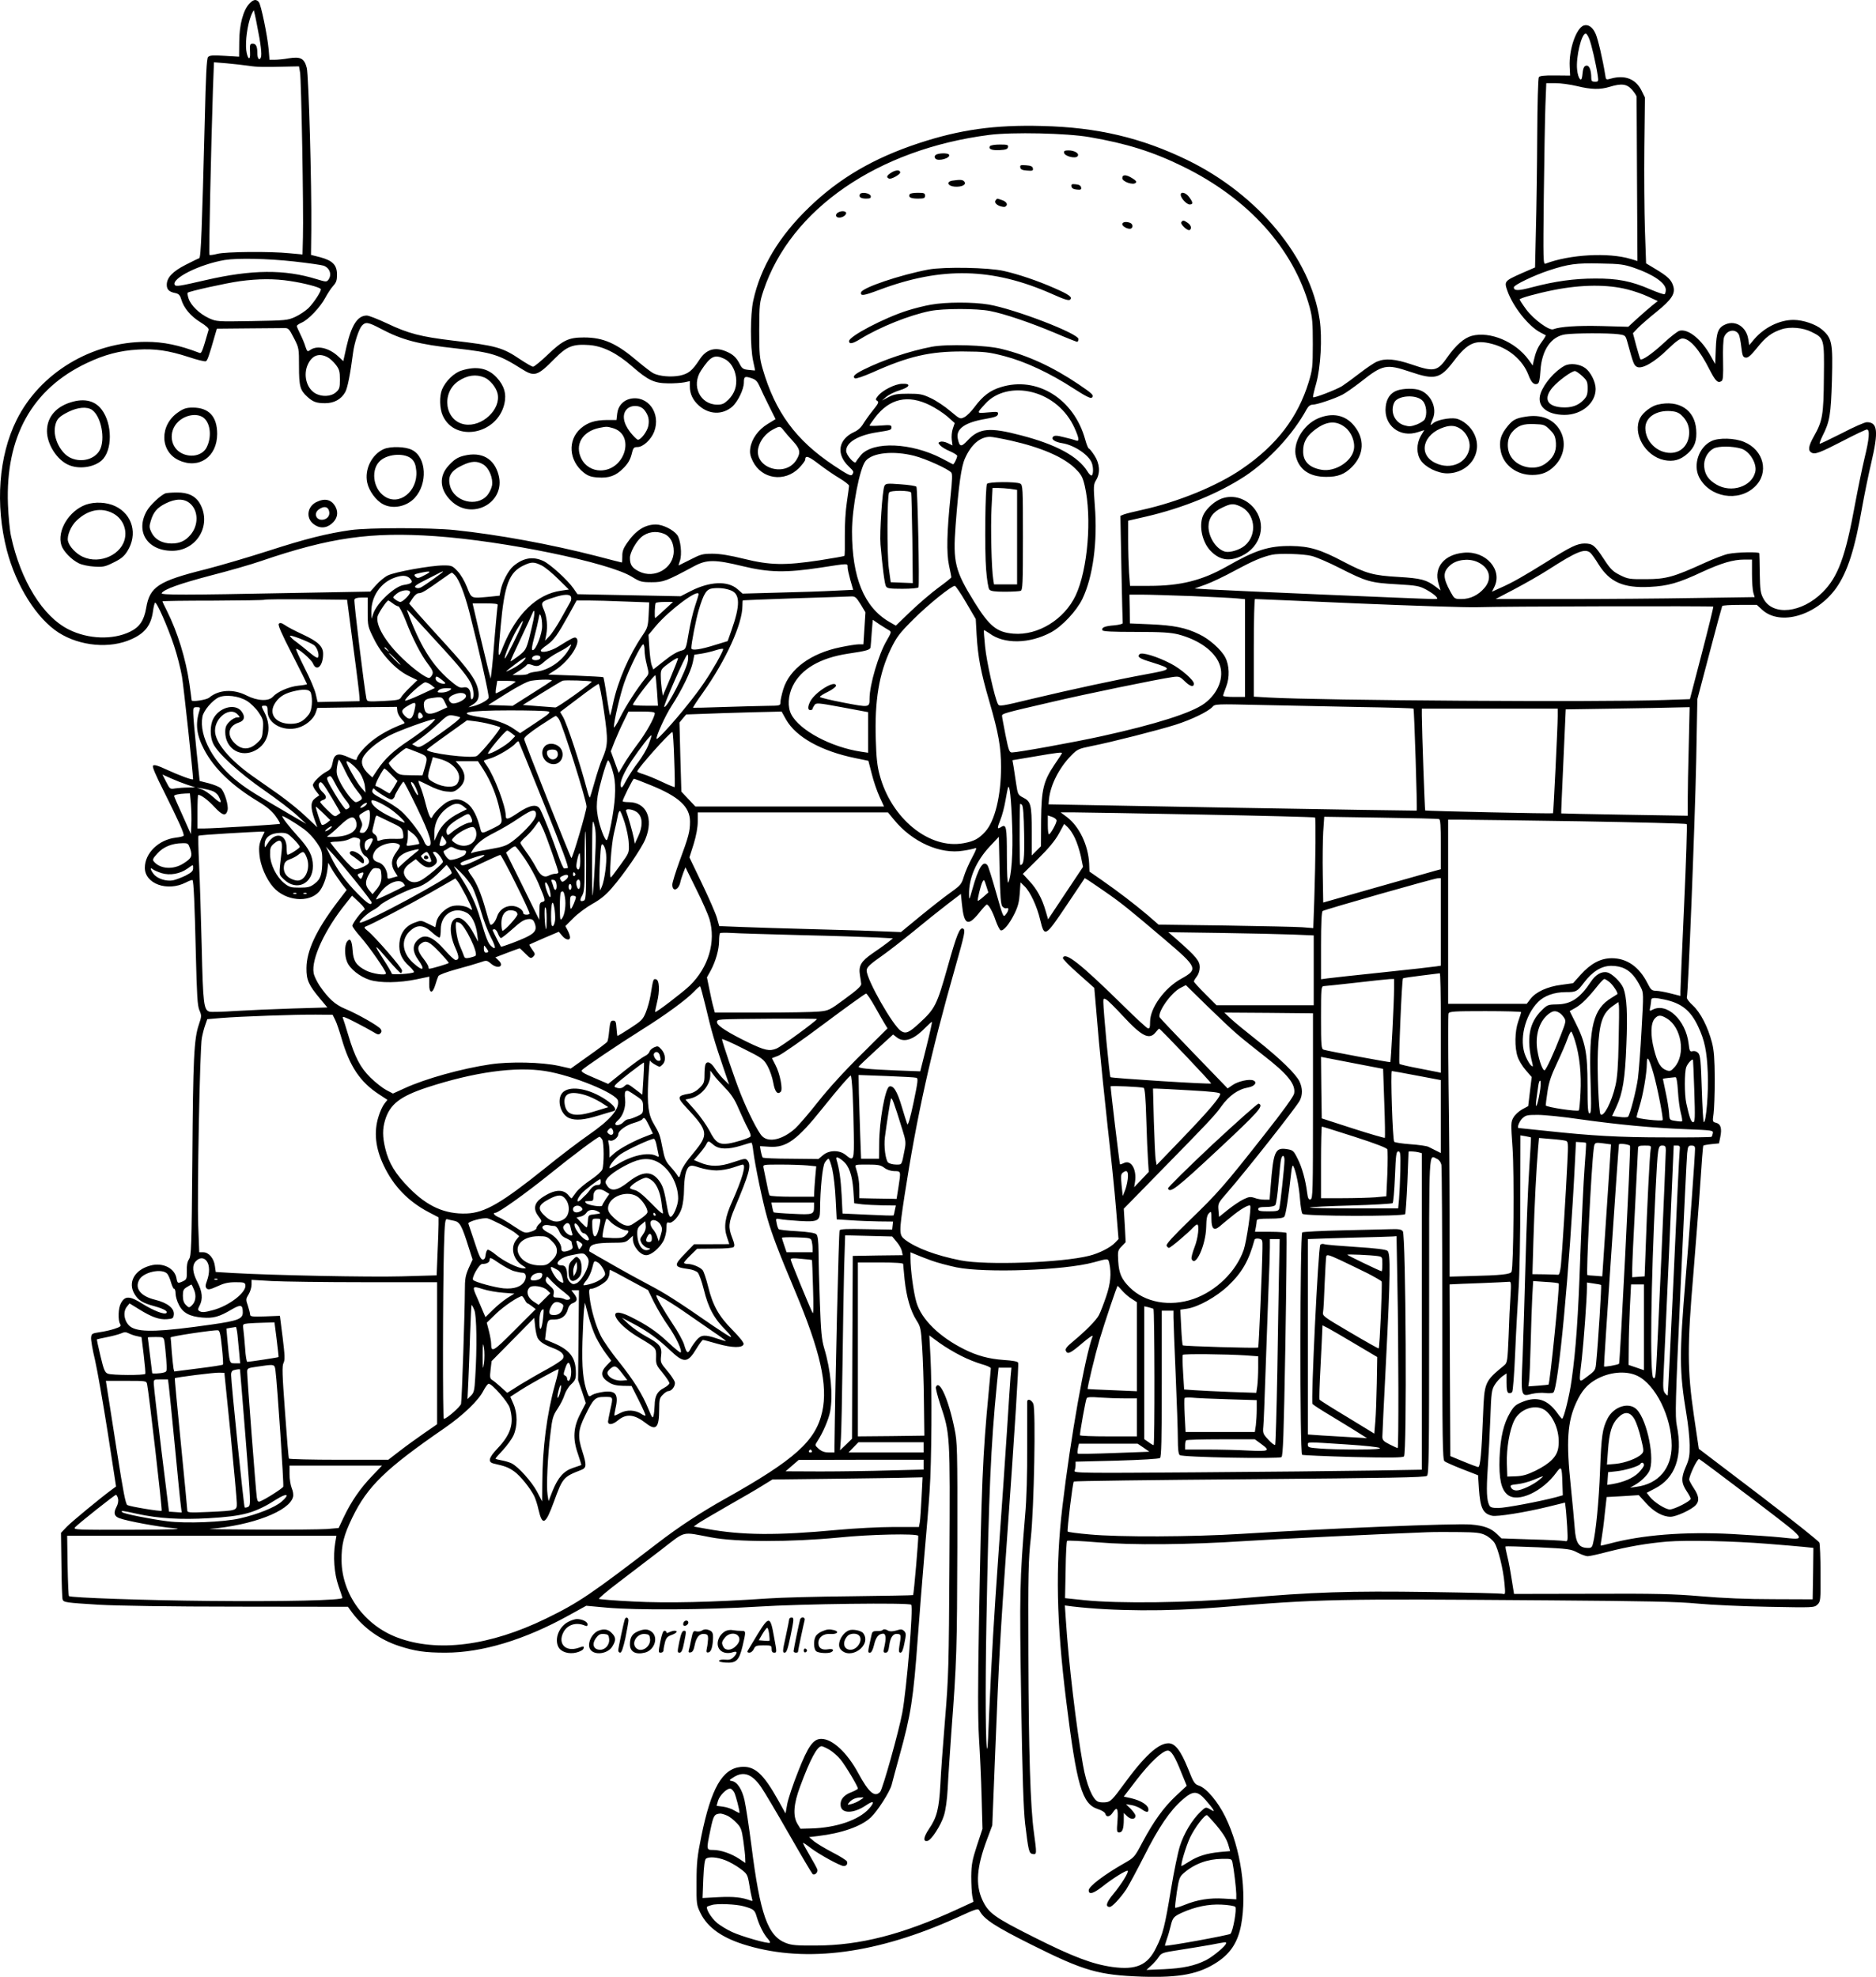 <?xml version="1.0" encoding="UTF-8"?>
<svg xmlns="http://www.w3.org/2000/svg" version="1.0" viewBox="0 0 1284.023 1352.725" preserveAspectRatio="xMidYMid meet">
  <g transform="translate(-173.854,1469.912) scale(0.1,-0.1)" fill="#000000" stroke="none">
    <path d="M3445 14674 c-42 -45 -69 -146 -69 -261 l-1 -102 -100 6 c-82 5 -103 3 -113 -9 -9 -11 -15 -128 -22 -434 -19 -744 -26 -938 -38 -942 -5 -1 -48 -22 -93 -45 -90 -46 -129 -88 -129 -137 0 -32 16 -48 57 -56 24 -5 33 -13 42 -43 17 -59 65 -116 130 -156 43 -27 60 -43 57 -54 -44 -153 -48 -163 -64 -156 -136 52 -244 75 -363 75 -374 0 -727 -213 -887 -535 -123 -247 -147 -579 -67 -890 64 -245 204 -468 355 -565 146 -93 352 -112 500 -44 93 42 133 96 146 193 4 28 10 53 14 56 11 7 87 -166 130 -295 21 -63 45 -158 54 -210 12 -72 76 -666 76 -703 0 -9 -92 25 -184 67 -55 26 -82 34 -90 26 -7 -7 17 -63 77 -182 101 -203 139 -287 132 -298 -2 -4 -27 -10 -54 -13 -117 -14 -211 -106 -211 -206 0 -110 154 -165 280 -101 23 12 44 19 46 17 8 -8 15 -164 23 -507 7 -284 11 -352 24 -383 16 -37 16 -42 -3 -98 -34 -99 -40 -233 -45 -922 -5 -602 -7 -661 -23 -685 -12 -18 -16 -44 -15 -82 1 -51 -1 -56 -25 -68 -37 -17 -39 -16 -46 22 -13 68 -95 108 -178 85 -109 -29 -157 -116 -108 -196 25 -42 54 -60 135 -82 67 -19 95 -35 82 -47 -13 -13 -91 18 -161 62 -90 57 -123 58 -151 3 -17 -32 -20 -111 -5 -139 9 -16 4 -20 -38 -34 -26 -9 -72 -19 -102 -23 -51 -8 -55 -10 -58 -36 -2 -16 10 -85 27 -155 16 -70 55 -293 87 -496 l57 -369 -29 -21 c-75 -55 -273 -218 -309 -255 l-39 -41 3 -221 c1 -122 5 -228 8 -235 7 -20 23 -22 248 -36 124 -7 484 -13 952 -13 l753 -1 29 -40 c78 -105 191 -186 320 -228 110 -36 179 -46 319 -46 250 0 542 88 845 256 l118 65 142 -13 c202 -18 679 -15 1032 7 301 19 1036 28 1050 13 16 -15 -31 -582 -61 -740 -24 -129 -134 -521 -151 -540 -37 -41 -78 -6 -151 129 -76 140 -176 233 -252 233 -55 0 -90 -48 -159 -224 -34 -85 -67 -184 -74 -220 l-12 -66 -49 88 c-104 186 -163 239 -258 230 -126 -13 -202 -146 -269 -473 -28 -138 -33 -181 -33 -315 -1 -150 0 -157 27 -212 50 -102 154 -174 324 -223 406 -119 890 -53 1431 192 136 62 145 65 155 47 31 -59 107 -108 357 -233 360 -180 457 -207 755 -218 260 -8 392 18 517 101 91 61 139 137 161 251 42 223 -1 524 -108 742 -51 104 -129 196 -180 213 -30 10 -37 20 -74 114 -51 126 -89 176 -135 176 -70 0 -166 -88 -311 -288 -69 -94 -85 -111 -113 -115 -18 -3 -44 -2 -57 3 -38 14 -81 119 -104 251 -46 257 -99 707 -117 988 l-7 104 54 -7 c275 -32 645 -35 999 -6 709 58 780 59 2270 48 661 -5 870 -9 1005 -22 94 -9 312 -19 485 -22 312 -6 315 -6 338 15 21 21 22 27 21 214 0 106 -4 200 -8 210 -4 11 -191 159 -416 331 l-409 311 -34 230 c-45 308 -46 474 -3 970 16 198 38 475 47 615 9 140 18 257 21 260 2 2 27 7 56 10 l51 5 9 44 c12 58 3 89 -29 97 -24 6 -25 8 -17 63 4 31 8 137 8 236 -1 140 -5 196 -19 250 -28 107 -78 205 -131 254 -27 24 -44 49 -41 56 9 25 55 1181 64 1615 l8 425 83 315 c45 173 85 318 87 322 3 5 57 8 121 8 l116 0 37 -34 c124 -112 371 -39 506 149 78 111 128 266 179 560 15 83 42 216 61 296 51 218 44 279 -30 279 -15 0 -92 -34 -172 -76 -81 -41 -148 -73 -151 -71 -2 3 7 27 20 54 49 96 57 145 64 380 7 256 1 288 -68 347 -43 37 -130 66 -195 66 -95 0 -199 -51 -268 -131 l-35 -42 -7 43 c-13 81 -85 129 -154 100 -51 -21 -64 -53 -68 -169 l-4 -103 -29 52 c-63 116 -155 191 -215 176 -14 -4 -62 -41 -108 -84 -76 -71 -149 -122 -160 -111 -2 2 -15 43 -28 91 l-23 87 35 37 c19 19 76 69 126 109 105 85 132 126 114 179 -13 41 -37 64 -120 114 l-65 39 -8 229 c-4 126 -6 381 -4 568 l4 338 -24 49 c-40 79 -114 107 -210 80 -32 -9 -33 -9 -38 27 -17 106 -49 242 -65 279 -20 46 -50 67 -81 58 -52 -17 -103 -165 -97 -281 l3 -62 -103 1 c-75 1 -106 -3 -111 -12 -5 -7 -10 -185 -11 -395 -1 -209 -5 -499 -9 -644 l-6 -263 -90 -39 c-121 -54 -122 -56 -99 -122 39 -109 145 -242 226 -284 18 -9 34 -18 36 -19 2 -2 -10 -22 -27 -45 -29 -40 -42 -71 -56 -133 l-6 -29 -28 39 c-90 124 -265 197 -389 164 -52 -14 -109 -64 -164 -142 -71 -102 -92 -107 -247 -54 -112 38 -180 44 -237 20 -20 -8 -72 -43 -117 -78 -45 -35 -100 -75 -123 -90 -41 -25 -191 -83 -198 -76 -3 2 7 45 21 94 31 112 42 312 24 435 -63 425 -421 858 -906 1094 -313 152 -615 224 -992 233 -326 9 -565 -25 -847 -118 -306 -101 -542 -238 -749 -438 -207 -199 -333 -410 -383 -639 -21 -97 -21 -319 -1 -412 8 -36 14 -65 13 -66 0 0 -20 1 -44 4 -37 4 -45 9 -61 41 -23 45 -46 66 -94 86 -76 32 -136 13 -181 -57 -50 -76 -75 -96 -134 -109 -61 -12 -140 -5 -182 16 -15 8 -62 44 -105 80 -146 125 -236 165 -370 165 -106 0 -144 -19 -250 -120 -46 -44 -90 -80 -98 -80 -8 0 -47 23 -88 50 -121 82 -166 94 -464 129 -216 26 -302 48 -445 116 -64 30 -127 55 -141 55 -63 0 -105 -65 -139 -213 l-22 -99 -32 30 c-63 60 -146 80 -193 47 -20 -14 -22 -13 -34 22 -6 21 -22 59 -35 85 -13 26 -24 51 -24 56 0 5 14 15 32 23 45 18 128 105 162 169 16 30 41 68 55 83 21 23 26 38 26 77 0 66 -30 96 -115 119 l-63 16 2 170 c3 318 -18 1057 -31 1110 -17 65 -42 78 -124 65 -32 -6 -75 -10 -95 -10 l-36 0 -6 73 c-9 96 -52 304 -67 322 -18 22 -38 18 -65 -11z m53 -149 c26 -129 34 -198 26 -219 -10 -25 -24 -8 -24 29 0 46 -9 65 -31 65 -20 0 -22 -5 -19 -62 3 -59 -18 -44 -26 18 -7 63 8 172 32 234 9 23 18 39 20 38 1 -2 12 -48 22 -103z m9118 -92 c15 -36 46 -170 58 -250 6 -41 5 -43 -19 -43 -20 0 -25 5 -25 24 0 52 -12 86 -31 86 -19 0 -26 -16 -31 -72 -5 -47 -29 -16 -35 45 -9 85 30 247 59 247 5 0 16 -16 24 -37z m-9176 -184 c58 -9 98 -10 290 -5 l55 1 7 -40 c9 -46 25 -949 20 -1129 l-3 -118 -87 8 c-135 14 -439 11 -496 -4 -27 -7 -51 -10 -54 -7 -5 5 11 732 24 1134 l7 184 86 -7 c47 -4 115 -12 151 -17z m9092 -139 c99 -24 158 -25 224 -5 82 25 117 20 153 -20 17 -20 31 -41 31 -48 0 -7 2 -262 3 -568 l3 -556 -46 14 c-152 46 -418 31 -583 -32 -16 -7 -17 17 -12 461 3 258 8 538 11 622 l6 152 63 0 c35 0 101 -9 147 -20z m-3337 -349 c255 -44 434 -100 640 -201 448 -219 758 -563 868 -965 18 -68 21 -105 21 -250 0 -156 -3 -177 -28 -260 -74 -242 -219 -432 -456 -594 -170 -117 -439 -227 -685 -281 -55 -12 -111 -26 -124 -31 l-24 -10 7 -362 c4 -199 8 -366 9 -372 1 -5 -25 -12 -58 -15 -65 -5 -88 -15 -82 -33 3 -9 67 -12 228 -12 179 0 238 -4 292 -17 141 -37 248 -114 282 -203 35 -89 -8 -200 -103 -270 -87 -64 -332 -142 -705 -224 -181 -40 -573 -111 -612 -111 -18 0 -23 14 -44 118 -12 64 -24 123 -24 131 -2 17 9 20 338 96 228 54 725 156 828 171 46 6 50 5 87 -31 35 -34 60 -40 60 -14 0 24 -88 101 -158 137 -94 49 -198 80 -213 65 -19 -19 -3 -30 83 -56 143 -45 142 -49 -34 -81 -207 -38 -517 -105 -786 -169 -210 -51 -224 -53 -233 -36 -22 41 -78 291 -88 393 -6 60 -10 111 -8 113 2 1 19 -9 38 -22 100 -75 273 -72 421 7 76 41 174 145 215 229 72 150 105 390 85 638 -10 134 -9 145 9 175 30 49 25 113 -12 169 -17 26 -34 47 -38 47 -4 0 -16 28 -25 62 -77 278 -330 435 -577 358 -74 -22 -124 -61 -180 -136 -22 -30 -53 -61 -69 -69 -30 -15 -30 -15 -97 41 -36 31 -96 71 -132 88 -59 28 -76 31 -156 31 -74 0 -98 -4 -135 -23 l-45 -24 30 26 c17 14 57 34 90 44 73 22 83 48 17 45 -49 -2 -134 -45 -164 -83 -17 -21 -18 -26 -5 -34 13 -8 7 -19 -30 -65 -24 -30 -54 -72 -66 -92 -14 -24 -37 -45 -60 -55 -112 -51 -128 -153 -38 -238 34 -33 35 -35 22 -55 -7 -12 -33 1 -126 63 -260 173 -401 366 -487 663 -20 69 -23 100 -23 263 1 176 2 189 29 270 186 558 781 968 1546 1066 157 20 530 12 685 -15z m-5445 -851 c98 -11 190 -24 204 -29 42 -16 57 -61 33 -95 -13 -17 -16 -17 -82 3 -220 68 -443 66 -760 -7 -173 -40 -202 -45 -210 -33 -26 44 170 142 342 171 88 14 292 10 473 -10z m9174 -44 c131 -45 216 -104 216 -150 0 -14 -4 -27 -8 -30 -5 -3 -49 12 -98 33 -131 57 -225 75 -379 74 -141 0 -272 -18 -428 -59 -98 -26 -127 -26 -127 -1 0 16 138 82 241 116 131 43 186 51 349 47 138 -2 164 -6 234 -30z m-9199 -90 c94 -14 202 -42 209 -55 7 -10 -46 -92 -85 -131 -19 -18 -59 -45 -89 -59 -53 -24 -64 -25 -296 -29 -241 -4 -242 -4 -296 20 -64 30 -123 86 -139 135 -6 19 -9 37 -6 39 10 10 263 66 357 79 126 17 236 18 345 1z m9155 -58 c41 -10 104 -32 140 -49 l65 -30 -40 -32 c-22 -18 -67 -57 -101 -88 l-61 -56 -184 5 c-165 4 -283 -4 -329 -22 -28 -11 -135 68 -185 135 -25 34 -45 65 -45 69 0 9 119 42 235 65 188 37 366 39 505 3z m-8534 -269 c143 -76 260 -107 514 -134 248 -28 293 -42 450 -141 87 -55 107 -49 226 72 82 83 123 100 235 92 93 -7 189 -54 294 -146 110 -96 152 -115 245 -116 41 -1 92 3 113 7 l37 8 0 -36 c0 -51 21 -95 63 -132 69 -61 159 -64 226 -8 39 34 81 120 81 167 0 42 7 45 58 27 23 -8 36 -22 49 -52 10 -23 38 -83 64 -134 l46 -92 -54 -33 c-64 -39 -109 -101 -119 -164 -5 -35 -1 -53 17 -91 61 -123 217 -146 316 -47 23 24 43 50 43 58 0 31 22 24 91 -29 40 -31 104 -75 141 -97 37 -22 68 -46 68 -53 0 -6 -7 -56 -15 -111 -9 -59 -15 -153 -14 -232 1 -73 0 -134 -3 -137 -2 -2 -79 -16 -170 -30 -238 -36 -338 -34 -517 10 -97 24 -165 35 -216 35 -67 0 -81 -4 -151 -40 -43 -22 -79 -40 -80 -40 -2 0 2 14 8 31 16 45 5 144 -18 177 -27 36 -99 72 -146 72 -76 0 -140 -41 -200 -130 -23 -33 -31 -56 -30 -87 0 -24 -1 -43 -4 -43 -2 0 -81 20 -176 45 -312 80 -670 146 -968 177 -163 17 -586 17 -710 0 -162 -23 -311 -60 -567 -143 -137 -44 -328 -100 -425 -125 -326 -81 -385 -120 -409 -266 -15 -85 -45 -130 -111 -162 -118 -57 -286 -51 -418 15 -178 88 -330 334 -396 639 -9 41 -18 139 -21 216 -18 463 165 792 540 969 120 57 225 85 349 92 118 7 209 -6 348 -51 57 -19 109 -32 117 -29 11 4 21 32 65 186 l11 37 214 2 c117 1 228 2 245 2 31 1 35 -4 68 -68 35 -68 35 -71 35 -195 0 -135 8 -163 57 -207 38 -35 63 -44 121 -44 62 0 110 26 138 75 16 27 35 123 54 270 9 69 40 163 61 186 25 27 43 24 130 -22z m9791 -21 c88 -43 88 -46 85 -311 -2 -258 -9 -298 -68 -403 -38 -67 -42 -98 -17 -112 24 -14 56 -2 219 82 80 42 153 76 160 76 22 0 17 -63 -16 -197 -16 -67 -45 -208 -65 -315 -65 -358 -116 -496 -221 -601 -143 -143 -342 -165 -406 -44 -20 37 -23 59 -25 172 -1 72 -2 133 -3 138 0 11 -152 8 -212 -4 -29 -6 -102 -34 -163 -62 -210 -96 -264 -111 -400 -111 -112 -1 -124 1 -177 27 -50 25 -65 39 -113 112 -61 93 -76 105 -132 105 -50 -1 -93 -21 -253 -122 -157 -98 -242 -147 -323 -182 l-57 -26 15 30 c61 118 -55 251 -207 237 -135 -12 -207 -100 -174 -210 l14 -48 -34 26 c-62 47 -101 57 -252 66 -174 10 -223 23 -377 104 -161 85 -234 106 -360 108 -153 1 -242 -27 -443 -142 -167 -94 -314 -131 -527 -131 l-132 0 -7 92 c-3 50 -6 150 -6 222 l0 132 122 28 c255 59 498 159 678 277 163 108 330 288 422 458 12 21 25 31 41 31 29 0 148 40 203 68 22 11 78 51 125 87 151 120 176 125 339 70 171 -58 206 -49 301 76 93 122 145 145 259 115 116 -30 211 -111 250 -213 19 -51 38 -70 62 -60 11 4 16 28 20 90 9 141 73 234 170 248 65 9 295 10 363 1 49 -7 49 -7 63 -57 40 -146 44 -156 66 -167 35 -15 118 32 208 120 54 52 84 75 102 75 50 0 117 -77 186 -214 40 -78 56 -94 81 -78 11 7 13 35 11 141 -2 75 1 145 7 160 19 50 78 60 101 18 5 -10 13 -49 17 -87 7 -59 11 -68 30 -71 16 -2 34 13 77 66 58 74 101 106 169 128 58 19 147 11 204 -18z m-10157 -173 c16 -8 42 -32 57 -52 24 -31 28 -46 28 -101 0 -57 -3 -66 -28 -88 -35 -30 -98 -32 -143 -5 -59 36 -81 127 -48 197 29 62 76 79 134 49z m2716 -11 c42 -20 72 -68 80 -126 8 -59 -9 -111 -52 -154 -28 -27 -42 -34 -75 -34 -119 0 -181 130 -112 234 65 98 92 112 159 80z m2109 -229 c127 -33 232 -122 287 -242 33 -73 36 -98 11 -88 -10 4 -46 14 -81 22 -50 13 -65 13 -75 4 -17 -17 11 -37 64 -45 80 -13 179 -79 200 -134 12 -30 11 -79 0 -86 -5 -4 -19 9 -30 28 -64 102 -211 183 -454 246 -216 57 -287 50 -366 -35 -44 -47 -55 -45 -67 13 -14 67 49 111 192 135 62 11 80 17 83 32 3 17 -3 18 -69 12 -80 -7 -80 -9 -16 61 73 80 196 109 321 77z m-701 -89 c39 -19 93 -55 120 -78 l49 -44 -13 -38 c-7 -21 -10 -56 -7 -77 l5 -38 -33 16 c-18 9 -41 13 -50 9 -17 -6 -17 -7 -1 -25 10 -11 40 -29 67 -40 27 -12 49 -26 49 -31 0 -15 -23 -61 -29 -58 -3 2 -38 20 -78 41 -208 107 -467 118 -551 23 -16 -19 -32 -40 -35 -48 -8 -20 -67 47 -67 76 0 58 82 107 212 127 96 15 98 16 98 35 0 15 -9 16 -75 11 -41 -3 -75 -3 -75 0 0 3 17 27 37 54 100 132 226 160 377 85z m-1001 -173 c12 -16 41 -49 64 -74 48 -52 53 -78 23 -126 -77 -127 -298 -54 -260 86 13 49 51 96 99 121 47 25 49 25 74 -7z m1555 -69 c209 -47 363 -114 442 -193 40 -40 49 -57 63 -116 50 -218 21 -573 -62 -750 -77 -164 -258 -276 -426 -262 -113 9 -164 50 -266 214 -134 216 -149 274 -130 526 21 277 39 406 65 461 43 95 102 145 170 146 16 0 81 -12 144 -26z m-662 -104 c79 -20 233 -90 254 -115 8 -9 6 -53 -5 -158 -26 -249 -29 -392 -11 -477 9 -41 16 -78 16 -81 0 -4 -39 -35 -87 -70 -48 -35 -133 -108 -190 -162 l-103 -99 -47 27 c-170 100 -253 302 -253 617 0 163 53 437 94 484 48 56 190 70 332 34z m-1711 -534 c41 -18 65 -61 65 -119 0 -116 -132 -192 -238 -138 -48 24 -62 46 -62 93 0 35 40 108 76 140 43 38 103 47 159 24z m-1565 -16 c471 -33 1185 -180 1342 -277 57 -35 67 -38 137 -38 81 0 101 8 291 110 86 46 142 46 331 0 181 -44 298 -46 534 -10 195 30 185 30 185 2 0 -12 9 -52 19 -88 l19 -66 -127 -6 c-69 -4 -239 -10 -378 -13 l-252 -7 -35 31 c-67 58 -188 53 -319 -13 l-70 -36 -353 7 -353 7 -27 39 c-40 58 -161 168 -208 189 -71 32 -136 21 -203 -35 -35 -29 -77 -110 -88 -167 l-7 -36 -66 -7 c-133 -12 -125 -15 -157 65 -16 41 -43 87 -65 110 -35 37 -40 39 -96 39 -86 0 -336 -45 -382 -69 -22 -11 -57 -40 -79 -65 l-40 -45 -554 -10 c-710 -14 -882 -14 -874 -1 16 27 124 65 332 120 126 32 282 77 348 100 472 161 751 201 1195 170z m7902 -112 c9 -7 35 -43 58 -81 76 -121 169 -163 349 -154 125 6 197 26 361 103 131 60 211 84 287 84 l53 0 0 -98 c0 -53 4 -111 9 -128 l9 -31 -406 -6 c-223 -4 -622 -7 -886 -7 l-481 0 130 68 c72 38 175 97 230 132 194 125 249 147 287 118z m-1907 -23 c33 -8 121 -46 195 -84 181 -92 210 -100 388 -110 136 -8 154 -11 201 -36 28 -15 58 -36 67 -46 16 -18 15 -19 -20 -19 -59 0 -1431 59 -1536 66 l-95 6 75 27 c42 15 134 59 205 98 115 62 181 91 250 106 48 11 215 6 270 -8z m1130 -39 c88 -37 111 -115 53 -181 -42 -49 -97 -75 -156 -75 -48 0 -49 1 -76 50 -52 95 -53 134 -4 179 42 40 124 51 183 27z m-6400 -26 c23 -11 74 -53 114 -93 l73 -72 -54 -8 c-164 -23 -305 -159 -395 -380 -38 -96 -39 -92 -18 133 26 291 58 374 160 421 51 24 69 24 120 -1z m-799 -66 c-43 -23 -50 -24 -64 -11 -13 14 -10 16 29 25 76 17 87 12 35 -14z m124 23 c0 -5 -123 -93 -148 -106 -14 -8 -28 -9 -39 -2 -13 7 3 19 83 59 106 54 104 54 104 49z m83 -25 c29 -32 65 -125 97 -247 71 -279 138 -577 133 -591 -6 -17 -64 -48 -108 -58 l-30 -7 31 20 c37 22 46 52 34 104 -14 65 -68 139 -214 299 -78 85 -167 184 -199 220 l-58 67 23 35 c14 22 31 36 44 36 20 0 48 17 164 100 30 22 58 40 61 40 3 0 13 -8 22 -18z m-307 -23 c22 -24 12 -34 -45 -43 -62 -10 -181 -121 -207 -194 l-13 -37 -1 46 c-1 106 63 201 159 235 52 19 85 17 107 -7z m3805 -163 l66 -113 6 -109 c9 -151 28 -253 87 -455 63 -217 80 -313 80 -449 0 -197 -42 -369 -108 -442 -44 -48 -76 -66 -149 -79 -234 -43 -495 169 -574 468 -16 57 -23 121 -26 239 -9 269 22 454 103 623 40 82 59 107 152 200 102 102 263 232 286 231 6 -1 41 -52 77 -114z m-1610 83 c64 -25 65 -101 3 -276 l-25 -71 -82 -25 c-107 -34 -167 -42 -167 -23 0 33 32 197 51 261 35 116 53 143 96 148 45 5 88 0 124 -14z m-2196 -9 c8 -12 -48 -70 -67 -70 -7 0 -22 8 -33 16 -20 15 -20 16 8 40 29 24 81 32 92 14z m1975 -17 c0 -5 -11 -42 -25 -83 -14 -41 -33 -124 -43 -184 -17 -102 -20 -110 -43 -117 -39 -10 -69 -28 -136 -81 l-63 -50 -11 29 c-6 15 -13 69 -16 118 l-6 90 51 61 c91 108 292 258 292 217z m-873 -19 c3 -9 1 -25 -5 -34 -6 -10 -34 -60 -62 -111 -29 -52 -65 -107 -82 -124 l-29 -30 8 40 c11 58 5 122 -16 171 -23 52 -19 57 66 84 73 24 112 25 120 4z m4253 6 c140 -6 279 -13 308 -16 l52 -5 0 -335 0 -334 -75 0 c-41 0 -75 3 -75 8 0 4 9 32 21 62 25 64 22 146 -6 200 -27 53 -110 127 -179 159 -92 45 -174 61 -332 68 l-142 6 -1 98 -2 99 88 0 c48 0 203 -5 343 -10z m-2271 -56 l33 -55 -7 -110 -7 -109 -32 0 c-17 0 -74 -9 -126 -20 -201 -41 -347 -148 -390 -286 -11 -36 -20 -77 -20 -90 0 -24 -2 -24 -92 -25 -51 -1 -185 -4 -298 -8 -113 -4 -207 -6 -208 -5 -2 2 27 47 66 101 159 224 272 472 272 597 0 20 1 37 3 37 1 1 162 7 357 14 195 6 369 12 385 13 26 1 34 -6 64 -54z m-3374 -52 c0 -96 1 -101 43 -185 53 -108 148 -209 237 -253 l60 -29 -51 -50 c-28 -27 -56 -58 -61 -69 -9 -16 -26 -19 -121 -24 -111 -5 -111 -5 -116 19 -14 67 -87 663 -82 675 3 9 20 14 48 14 l43 0 0 -98z m-99 -237 c24 -176 43 -332 43 -347 l1 -27 -144 -3 -144 -3 -12 53 c-6 29 -40 110 -76 179 -35 70 -62 129 -59 131 9 10 103 -70 115 -98 25 -61 70 -19 70 65 0 51 -35 84 -138 132 -52 24 -108 53 -124 65 -22 15 -33 17 -41 9 -8 -8 17 -65 91 -209 56 -110 102 -202 102 -204 0 -3 -27 -8 -60 -11 -64 -7 -143 -41 -174 -76 -29 -32 -106 -29 -180 9 -90 46 -191 40 -256 -15 -18 -15 -120 -31 -120 -18 0 4 -7 55 -15 113 -25 171 -81 353 -154 499 -17 33 -31 63 -31 65 0 3 156 5 347 5 190 1 349 3 352 6 2 3 131 4 285 3 l280 -3 42 -320z m6869 295 c380 -16 749 -28 820 -26 167 6 1615 9 1620 4 2 -2 -33 -145 -78 -318 l-82 -315 -175 -6 c-429 -16 -2364 -3 -2707 17 l-103 6 0 334 c0 184 4 334 8 334 4 0 318 -13 697 -30z m-6598 0 c14 -11 31 -20 38 -20 6 0 29 -44 50 -97 48 -125 105 -235 153 -298 32 -42 37 -55 29 -73 -6 -12 -15 -22 -22 -22 -22 0 -105 60 -179 131 -118 112 -188 230 -173 291 7 25 63 108 73 108 3 0 17 -9 31 -20z m1588 13 l167 -6 -4 -86 c-4 -79 -8 -90 -42 -140 -92 -135 -169 -312 -202 -468 -9 -46 -19 -82 -20 -80 -2 1 -12 60 -23 131 -10 70 -21 129 -23 131 -2 2 -88 7 -190 11 l-187 7 45 29 c99 62 186 197 144 223 -10 6 -31 -4 -120 -60 -51 -32 -120 -48 -120 -27 0 5 19 22 43 38 47 34 70 66 148 206 l54 98 81 0 c44 0 156 -3 249 -7z m270 -58 c-32 -30 -60 -55 -62 -55 -6 0 -3 97 4 103 3 4 31 7 62 7 l56 0 -60 -55z m-1140 33 c-2 -7 -11 -101 -20 -208 -8 -107 -18 -217 -22 -245 l-6 -50 -15 55 c-7 30 -35 146 -62 258 l-47 202 88 0 c66 0 87 -3 84 -12z m-411 -257 c155 -168 212 -239 232 -288 16 -38 18 -89 4 -98 -6 -4 -10 5 -10 20 0 46 -18 67 -50 60 -24 -5 -38 2 -99 54 -117 102 -201 238 -282 461 -10 28 -27 44 205 -209z m656 158 c-6 -30 -20 -89 -31 -132 -20 -73 -25 -80 -72 -117 -29 -21 -53 -38 -54 -36 -2 2 29 70 68 152 39 82 75 160 80 173 15 39 20 18 9 -40z m59 -43 c1 -54 -43 -166 -64 -166 -10 0 -7 23 10 88 13 48 26 105 30 127 6 33 9 37 15 20 5 -11 9 -42 9 -69z m2376 -31 c15 -9 14 -15 -18 -70 -55 -93 -117 -302 -117 -397 0 -61 -1 -61 -178 -27 -89 17 -162 35 -162 39 0 5 25 21 55 35 30 15 55 34 55 41 0 45 -142 -41 -176 -107 -18 -36 -18 -59 1 -59 8 0 15 4 15 8 0 5 6 16 13 26 12 17 22 16 190 -15 l177 -33 0 -139 0 -139 -47 7 c-206 31 -422 146 -479 256 -26 51 -22 127 10 193 57 117 188 193 378 222 129 19 152 26 155 44 1 8 5 54 8 101 l7 87 47 -32 c27 -17 56 -36 66 -41z m-2512 48 c-16 -47 -115 -245 -119 -240 -8 8 45 136 83 200 35 58 48 72 36 40z m-1426 -148 c22 -15 39 -67 28 -85 -4 -6 -25 6 -53 30 -26 22 -67 55 -91 73 -25 17 -46 38 -48 44 -5 13 123 -36 164 -62z m1752 -17 c-44 -86 -139 -154 -229 -165 -28 -3 -53 -10 -56 -14 -3 -5 -28 -9 -57 -9 l-51 0 46 29 c25 16 49 34 52 40 5 7 15 7 32 1 40 -15 51 -12 91 24 21 18 61 45 88 59 28 14 59 32 70 41 27 20 28 20 14 -6z m511 -19 c0 -23 7 -68 16 -101 15 -60 15 -60 -11 -91 -58 -72 -132 -187 -172 -267 -23 -47 -43 -77 -43 -67 0 40 42 220 71 304 34 98 116 263 130 263 5 0 9 -18 9 -41z m-1759 4 c13 -16 12 -17 -3 -4 -10 7 -18 15 -18 17 0 8 8 3 21 -13z m2253 -86 c-64 -111 -110 -179 -203 -295 -85 -107 -201 -235 -208 -229 -9 10 59 160 103 227 70 108 131 235 144 295 l11 54 47 7 c26 4 70 14 97 23 28 9 52 13 53 9 2 -5 -18 -45 -44 -91z m-2199 23 c21 -22 37 -40 34 -40 -3 0 -23 18 -44 40 -21 22 -37 40 -34 40 3 0 23 -18 44 -40z m992 6 c-6 -18 -57 -20 -57 -2 0 15 26 25 48 18 7 -2 11 -10 9 -16z m1010 -17 c-8 -63 -147 -333 -162 -317 -8 8 147 358 158 358 6 0 7 -16 4 -41z m-1128 -5 c-13 -14 -46 -37 -74 -51 -59 -30 -57 -27 21 32 66 50 90 58 53 19z m1010 -109 l-54 -127 -7 44 c-3 23 -7 64 -7 89 -1 42 3 49 36 75 44 34 77 54 82 49 2 -2 -21 -61 -50 -130z m-94 -92 l7 -103 -86 0 c-47 0 -86 3 -86 6 0 17 148 210 155 202 1 -2 6 -49 10 -105z m-1470 72 c24 -19 26 -24 12 -25 -27 0 -57 18 -57 35 0 21 10 19 45 -10z m750 -4 c-6 -5 -68 -46 -139 -90 l-129 -82 -83 3 -84 3 127 80 c82 51 142 82 168 86 66 10 150 10 140 0z m273 -6 c7 -6 -235 -179 -248 -177 -8 1 -62 5 -119 9 l-104 8 128 80 c71 44 136 83 144 86 14 6 191 0 199 -6z m-521 -1 c-14 -15 -131 -83 -135 -79 -2 2 -1 22 3 44 l7 41 66 0 c36 0 62 -3 59 -6z m-576 -23 l24 -20 -99 -46 c-54 -25 -101 -43 -104 -40 -10 9 116 125 137 125 10 0 29 -9 42 -19z m1181 -178 c30 -203 28 -234 -12 -328 -12 -27 -35 -97 -51 -154 -16 -57 -31 -106 -33 -109 -3 -2 -10 16 -16 39 -51 193 -140 465 -169 514 l-19 32 127 96 c69 53 131 96 136 96 6 1 22 -81 37 -186z m-1056 142 c-11 -8 -35 -15 -54 -15 -30 0 -33 2 -22 15 7 9 29 15 54 15 38 -1 40 -2 22 -15z m-950 -17 c14 -46 8 -117 -12 -145 -37 -50 -71 -67 -127 -67 -97 0 -150 62 -111 133 25 45 61 71 121 87 77 20 120 18 129 -8z m1062 -20 c5 -26 -81 -66 -102 -48 -25 20 -19 40 17 55 41 19 81 15 85 -7z m-1500 -35 c26 -16 62 -51 80 -78 31 -46 34 -55 30 -114 -4 -58 -7 -66 -41 -97 -52 -48 -105 -48 -153 0 -55 55 -43 117 27 140 42 13 48 42 19 79 -44 55 -153 25 -192 -53 -23 -44 -23 -121 -1 -168 30 -66 178 -202 350 -321 90 -62 191 -140 225 -172 l63 -58 -100 58 c-241 141 -294 173 -360 224 -174 133 -276 317 -251 452 8 42 67 111 111 132 47 21 138 10 193 -24z m1355 -9 l17 -35 -55 -25 c-61 -28 -92 -25 -101 11 -12 50 -2 70 41 76 77 12 80 11 98 -27z m-208 -56 c-13 -60 -32 -71 -64 -39 -30 30 -26 44 17 69 56 33 61 30 47 -30z m6467 23 c201 -3 368 -8 371 -11 5 -5 27 -693 22 -698 -1 -1 -569 8 -1261 20 l-1259 23 3 35 c10 97 69 215 153 300 41 42 50 46 139 64 137 27 458 109 575 146 110 35 223 90 252 122 18 20 24 20 328 13 171 -4 475 -10 677 -14z m-7472 -30 c0 -90 125 -148 228 -105 48 20 89 59 102 98 l10 31 273 4 272 3 3 -28 c1 -15 14 -40 29 -56 25 -26 25 -28 7 -34 -67 -25 -135 -60 -189 -99 -61 -43 -125 -116 -125 -141 0 -9 -18 -5 -56 13 -72 33 -99 24 -109 -37 -6 -33 -14 -46 -38 -59 -42 -21 -97 -75 -97 -94 0 -8 10 -27 22 -42 l22 -28 -27 -19 c-33 -24 -35 -61 -7 -143 l20 -57 -78 74 c-42 40 -125 107 -182 148 -58 40 -140 99 -184 129 -159 113 -256 230 -256 310 0 92 104 167 155 111 18 -19 17 -20 -4 -20 -12 0 -36 -13 -52 -29 -23 -23 -29 -38 -29 -71 0 -105 91 -171 186 -135 104 40 140 157 83 268 -24 46 -24 47 1 47 17 0 20 -7 20 -39z m-466 7 c-30 -93 -21 -168 32 -269 68 -129 190 -246 367 -353 63 -38 97 -67 122 -102 19 -26 32 -50 30 -52 -4 -5 -438 -31 -517 -32 l-48 0 0 115 c0 63 2 115 5 115 20 0 68 -36 112 -84 55 -59 78 -64 89 -21 8 32 -21 127 -46 150 -11 10 -48 25 -82 34 l-63 16 -22 210 c-12 116 -22 229 -22 253 -1 39 1 42 25 42 22 0 24 -3 18 -22z m10193 -240 c-4 -145 -7 -312 -7 -372 l0 -109 -432 7 c-238 4 -433 8 -434 9 -1 1 6 162 15 357 l16 355 330 5 c182 3 372 6 424 8 l94 2 -6 -262z m-897 200 c0 -71 -29 -660 -32 -664 -5 -4 -870 15 -875 19 -3 4 -22 535 -23 650 l0 47 465 0 465 0 0 -52z m-6911 33 c21 -6 12 -14 -84 -78 l-107 -71 -42 29 c-52 37 -133 65 -228 80 -179 29 -100 47 202 47 129 0 246 -3 259 -7z m-862 -43 c-19 -12 -27 -9 -27 10 0 28 11 34 26 14 9 -13 9 -19 1 -24z m1593 30 c0 -27 -61 -137 -118 -211 -32 -43 -75 -105 -94 -138 l-35 -59 -27 74 -27 74 27 69 c15 37 42 98 61 136 l33 67 90 0 c65 0 90 -3 90 -12z m898 -42 c69 -121 241 -217 476 -265 l88 -18 23 -89 c12 -49 36 -119 53 -156 l31 -68 -646 0 -645 0 -48 51 -48 51 -7 237 -6 236 23 28 23 27 250 9 c138 4 284 9 327 9 l76 2 30 -54z m-2231 15 c8 -4 -44 -47 -132 -109 -138 -99 -145 -102 -170 -89 l-26 13 55 38 c29 20 84 66 122 101 62 58 70 63 103 58 20 -3 42 -9 48 -12z m677 -13 c26 -41 187 -550 189 -598 1 -26 -97 -360 -104 -352 -11 13 -322 797 -323 814 -1 12 36 42 104 88 58 38 108 70 112 70 4 0 14 -10 22 -22z m-884 -40 c-25 -22 -88 -69 -140 -104 -109 -72 -167 -126 -218 -202 l-35 -53 -25 23 c-42 40 -55 76 -41 109 17 42 96 110 181 154 61 33 280 112 313 114 6 0 -10 -18 -35 -41z m415 5 c33 -8 63 -18 67 -21 8 -8 -134 -181 -160 -196 -35 -20 -343 19 -342 43 1 3 63 50 138 103 l137 98 50 -6 c28 -3 77 -12 110 -21z m146 -62 l24 -19 -29 -30 c-31 -33 -140 -96 -157 -90 -11 4 117 158 131 158 4 0 18 -9 31 -19z m1112 -178 c4 -103 5 -188 3 -190 -1 -2 -41 14 -87 36 -46 22 -103 45 -126 52 -24 7 -43 15 -43 19 0 18 224 270 241 270 3 0 9 -84 12 -187z m-176 100 c-13 -33 -45 -86 -70 -119 -26 -33 -62 -88 -81 -123 -28 -53 -34 -59 -39 -41 -7 28 21 93 74 173 61 90 130 179 136 174 2 -3 -7 -31 -20 -64z m-712 -413 c122 -303 169 -430 159 -431 -8 -1 -19 -2 -24 -3 -6 -1 -26 46 -45 102 -34 99 -92 249 -119 302 -20 40 -70 32 -152 -23 -68 -46 -84 -50 -84 -20 0 64 -78 270 -129 342 -12 16 -21 31 -21 34 0 2 21 10 46 17 47 14 149 74 173 104 8 9 16 14 19 12 2 -3 82 -199 177 -436z m-873 363 c75 -29 76 -31 53 -110 l-15 -50 -79 1 c-77 1 -81 2 -115 35 -20 19 -36 41 -36 48 0 11 107 103 120 103 2 0 35 -12 72 -27z m4414 -10 c-2 -5 -25 -39 -50 -76 -76 -113 -90 -172 -92 -380 l-1 -179 -31 -31 -32 -32 0 165 c0 184 -6 205 -60 232 -33 17 -36 22 -46 90 -6 40 -14 94 -18 119 l-8 46 149 25 c162 28 197 32 189 21z m-4191 -66 c63 -42 83 -99 51 -143 -21 -27 -92 -24 -153 8 -53 28 -54 31 -27 123 l15 53 42 -11 c23 -5 56 -19 72 -30z m-713 -56 c20 -43 56 -102 79 -131 40 -50 41 -54 24 -67 -11 -7 -24 -13 -31 -13 -18 0 -77 75 -109 139 -22 45 -26 61 -20 102 4 27 10 49 13 49 4 0 24 -36 44 -79z m1838 -30 c8 -34 11 -87 7 -145 -5 -95 -44 -296 -57 -296 -13 0 -48 94 -60 162 -9 50 -9 85 -1 140 10 62 53 214 69 242 6 11 26 -36 42 -103z m-1737 17 c16 -25 31 -66 33 -89 l5 -44 -31 35 c-27 30 -100 158 -100 176 0 19 69 -39 93 -78z m844 25 c51 -80 91 -178 112 -278 21 -95 24 -89 -56 -129 -65 -32 -69 -32 -77 2 -21 85 -52 146 -90 173 -44 33 -82 36 -132 13 -33 -16 -96 -78 -107 -105 -9 -23 -24 7 -47 96 -11 44 -27 95 -36 114 -8 18 -13 35 -11 37 1 2 33 -13 71 -32 41 -22 88 -38 120 -41 46 -5 55 -2 83 21 54 45 54 104 0 164 l-20 22 76 0 77 0 37 -57z m-629 -36 l41 -42 -25 -43 c-14 -23 -27 -42 -30 -42 -2 0 -22 11 -44 25 -22 14 -44 25 -50 25 -6 0 3 27 21 60 17 33 35 60 38 60 4 0 26 -19 49 -43z m-1398 -68 l55 -18 -50 -1 c-27 0 -67 -3 -87 -6 -36 -6 -37 -5 -62 44 l-26 51 58 -26 c31 -14 82 -34 112 -44z m1015 4 c16 -31 46 -78 66 -104 28 -34 35 -49 26 -58 -6 -6 -16 -11 -21 -11 -6 1 -40 48 -75 106 -50 84 -61 108 -50 115 21 13 22 13 54 -48z m2155 -6 c196 -79 271 -149 271 -250 0 -67 -9 -102 -72 -272 -27 -74 -49 -146 -49 -159 0 -53 43 -39 55 17 4 18 14 47 21 66 l14 35 74 -150 c41 -82 81 -173 90 -203 46 -156 -6 -332 -136 -458 -46 -44 -230 -185 -235 -179 -2 2 4 31 12 64 20 79 17 156 -7 160 -18 4 -19 3 -37 -109 -6 -37 -21 -90 -33 -119 -19 -47 -31 -58 -105 -106 -46 -30 -86 -54 -88 -54 -2 0 -5 24 -7 53 -3 44 -6 52 -23 52 -17 0 -21 -9 -27 -67 -3 -37 -9 -72 -13 -77 -3 -6 -61 -50 -128 -97 l-122 -87 -80 18 c-118 26 -335 31 -470 11 -196 -29 -445 -98 -588 -164 l-79 -36 -46 24 c-26 14 -74 52 -108 85 -70 69 -107 141 -152 291 -16 54 -33 107 -37 117 -6 14 13 8 81 -27 49 -25 106 -56 126 -68 30 -19 39 -21 50 -10 9 9 10 17 2 29 -13 21 -161 105 -244 139 -69 29 -114 70 -175 159 -18 28 -37 66 -40 86 -17 95 77 298 221 476 l42 53 49 -46 c31 -29 43 -47 35 -51 -17 -7 -82 -93 -82 -109 0 -7 25 -41 56 -76 58 -65 174 -232 174 -250 0 -16 -92 -3 -137 20 -66 34 -86 64 -91 135 -5 72 -17 91 -38 63 -18 -25 -18 -97 0 -139 19 -48 88 -102 154 -123 72 -23 203 -21 323 4 l86 18 -1 -51 c-1 -66 23 -69 42 -5 7 25 17 52 21 60 5 9 57 28 122 46 63 17 136 38 162 47 46 16 47 16 77 -9 47 -40 94 -17 50 24 l-21 20 81 31 c45 17 83 31 85 31 2 0 19 -16 40 -37 33 -33 37 -35 53 -20 15 16 14 19 -7 48 -12 17 -21 32 -19 34 1 2 48 22 102 46 l99 42 22 -26 c23 -30 55 -36 55 -12 0 9 -7 30 -16 47 l-16 30 55 55 c31 31 89 74 130 97 53 29 91 60 131 106 85 97 206 274 232 338 57 140 7 251 -113 252 -24 0 -43 3 -43 6 0 14 70 154 77 154 4 0 55 -19 113 -43z m-2180 -88 c33 -56 60 -102 58 -103 -2 -1 -11 -8 -21 -15 -16 -13 -23 -9 -67 34 -28 27 -50 52 -50 56 0 4 9 11 20 14 27 9 25 27 -5 55 -24 23 -32 50 -19 63 12 11 22 -1 84 -104z m582 -66 c90 -186 113 -263 78 -263 -11 0 -22 12 -29 31 -15 44 -104 161 -157 208 -25 22 -80 58 -123 80 -67 35 -78 44 -74 62 4 12 8 16 13 10 3 -6 31 -27 61 -45 39 -25 57 -32 66 -24 7 6 13 14 13 19 0 11 53 99 60 99 4 0 45 -80 92 -177z m-6 131 c23 -54 15 -63 -11 -14 -27 50 -30 65 -14 54 6 -3 17 -21 25 -40z m4080 -256 c7 -183 -5 -350 -27 -388 -5 -9 -9 66 -9 181 0 203 -4 222 -41 198 -26 -16 -27 -9 -4 49 13 31 28 91 35 132 7 41 15 82 18 90 10 29 22 -76 28 -262z m-5478 240 c19 -6 38 -21 47 -38 26 -51 16 -53 -34 -8 -27 25 -64 50 -83 56 l-33 11 35 -5 c19 -3 50 -10 68 -16z m-143 -90 c3 -40 5 -103 3 -140 l-3 -67 -57 128 c-32 69 -58 130 -58 133 0 8 32 15 77 17 l31 1 7 -72z m1355 -28 c46 -29 121 -100 106 -100 -4 0 -46 18 -92 39 -82 39 -134 80 -134 108 0 17 52 -4 120 -47z m-164 14 c-30 -21 -44 -16 -17 7 13 11 27 17 30 13 3 -3 -3 -12 -13 -20z m675 -3 l23 -19 -52 -26 c-73 -37 -122 -83 -148 -141 l-23 -50 0 48 c-1 79 36 146 104 188 38 24 67 24 96 0z m3837 -187 c3 -177 -2 -214 -27 -214 -4 0 -6 312 -1 415 0 5 6 3 13 -3 8 -9 13 -67 15 -198z m-4774 73 c-15 -11 -29 -16 -34 -11 -7 8 -40 108 -40 123 0 3 22 -17 49 -43 l50 -49 -25 -20z m296 48 c0 -62 -23 -115 -49 -115 -24 0 -25 1 -10 34 9 19 8 31 -4 55 -15 30 -15 31 16 50 45 27 47 26 47 -24z m1131 -11 c-15 -35 -96 -118 -154 -161 -42 -31 -64 -39 -151 -54 -55 -9 -109 -20 -120 -24 -16 -7 -17 -5 -7 11 28 48 73 85 151 124 47 24 118 65 157 92 91 61 115 71 127 51 5 -9 4 -25 -3 -39z m704 31 c33 -32 33 -92 1 -160 l-23 -50 -7 40 c-7 37 -40 153 -52 183 -10 23 55 14 81 -13z m-91 -65 c14 -44 27 -108 28 -143 3 -63 3 -63 -57 -146 -32 -45 -62 -84 -65 -86 -14 -8 2 225 20 300 11 44 22 97 26 118 3 20 10 37 15 37 4 0 19 -36 33 -80z m1843 20 c125 -153 317 -239 475 -212 35 5 71 13 81 17 13 6 8 -10 -22 -66 -22 -41 -47 -99 -56 -129 -15 -50 -22 -59 -86 -105 -39 -27 -132 -100 -208 -162 l-136 -112 -100 4 c-55 3 -269 10 -475 15 -206 5 -441 13 -522 16 l-147 6 -16 57 c-9 31 -55 136 -102 234 l-86 179 29 91 c18 59 28 114 28 155 l0 62 651 0 651 0 41 -50z m2107 35 c423 -8 772 -17 775 -20 6 -7 4 -275 -5 -558 l-7 -199 -76 6 c-42 3 -280 8 -529 12 l-454 6 -76 66 c-93 78 -197 158 -312 238 l-85 59 -2 55 c-6 124 -67 253 -151 317 l-44 33 99 0 c54 0 444 -7 867 -15z m-5004 -14 c14 -28 13 -41 -5 -41 -22 0 -86 -34 -123 -65 -30 -25 -31 -25 -37 -4 -9 26 22 61 90 100 59 34 61 35 75 10z m-1139 -87 c26 -19 64 -59 84 -89 34 -49 39 -62 39 -118 0 -99 -10 -133 -51 -164 -31 -24 -46 -28 -104 -28 -60 0 -71 3 -106 31 -53 43 -95 128 -96 194 -1 45 3 56 26 76 45 38 61 23 53 -50 -20 -175 -21 -158 15 -194 86 -84 199 -32 199 92 -1 68 -25 117 -102 201 -63 70 -108 128 -108 139 0 8 95 -49 151 -90z m586 51 c75 -35 83 -41 89 -72 4 -19 4 -37 0 -40 -3 -4 -32 -5 -64 -4 -32 1 -70 -2 -85 -8 -24 -9 -27 -8 -27 9 0 11 -8 25 -19 31 -15 10 -17 18 -10 43 4 17 11 44 14 59 3 16 9 27 13 25 4 -2 44 -21 89 -43z m4563 9 c0 -19 -42 -94 -52 -94 -5 0 -8 29 -8 64 l0 65 30 -10 c17 -6 30 -17 30 -25z m-4793 -12 c13 -55 -40 -93 -139 -99 -59 -3 -69 -2 -53 8 11 6 45 35 75 64 75 72 104 78 117 27z m7411 22 c9 -2 12 -46 12 -173 l0 -170 -37 -10 c-21 -6 -202 -57 -403 -114 l-365 -104 -3 191 c-2 105 0 237 3 293 l7 103 386 -6 c213 -3 393 -7 400 -10z m-5778 -304 c-6 -118 -13 -216 -16 -219 -2 -2 -4 117 -3 265 1 252 2 266 15 219 12 -42 13 -84 4 -265z m6745 289 c396 -7 723 -15 728 -19 4 -3 -4 -255 -18 -560 -14 -304 -25 -568 -25 -585 l0 -31 -67 17 c-38 10 -83 18 -100 18 -29 1 -36 7 -58 51 -57 113 -141 172 -245 172 -76 0 -144 -36 -214 -114 l-51 -57 -80 -11 c-96 -12 -175 -49 -211 -96 l-26 -34 -269 0 -269 0 0 630 0 630 93 0 c50 0 416 -5 812 -11z m-7098 -56 c26 -59 103 -278 103 -294 0 -5 -9 -9 -21 -9 -11 0 -29 -5 -41 -11 -35 -19 -61 -3 -91 55 -16 30 -46 78 -68 107 -21 29 -39 56 -39 61 0 4 17 24 39 43 21 19 49 51 62 70 13 19 25 35 27 35 2 0 15 -26 29 -57z m3638 -58 c14 -28 32 -84 41 -124 l15 -74 -120 -180 -119 -179 -17 58 c-24 84 -60 150 -112 205 l-44 48 104 103 c72 71 116 124 142 171 l37 68 24 -22 c14 -13 36 -46 49 -74z m-5101 60 c-10 -8 -23 -14 -29 -14 -5 -1 1 8 15 19 14 10 27 17 29 14 3 -2 -4 -11 -15 -19z m1002 -11 c21 -84 -76 -135 -150 -79 -19 15 -19 15 4 40 26 27 96 65 122 65 11 0 20 -11 24 -26z m-397 -61 c7 -14 10 -27 9 -28 -2 -2 -23 -6 -47 -10 -39 -6 -43 -5 -38 10 4 9 7 34 7 56 l0 40 29 -22 c16 -11 34 -32 40 -46z m-1051 50 c-35 -68 -40 -91 -34 -152 6 -74 47 -169 95 -223 83 -94 242 -110 313 -31 25 28 50 91 57 148 l6 50 27 -47 c15 -25 44 -67 63 -93 l36 -46 -70 -92 c-139 -185 -204 -324 -205 -442 -1 -82 15 -117 93 -210 l50 -60 -237 -7 c-130 -4 -307 -12 -392 -17 -85 -6 -165 -8 -177 -5 -40 11 -45 51 -54 444 -5 206 -13 461 -18 565 -5 105 -7 192 -4 195 2 3 91 10 196 16 263 15 259 15 255 7z m2202 -227 c0 -208 -2 -235 -16 -240 -26 -10 -30 3 -11 35 15 26 17 59 17 235 0 112 2 204 5 204 3 0 5 -105 5 -234z m-2002 181 c23 -23 42 -47 42 -53 0 -9 -69 -54 -84 -54 -3 0 -6 21 -6 47 0 96 -79 114 -130 30 -20 -32 -20 -32 -20 -6 0 49 41 78 110 79 41 0 50 -5 88 -43z m1040 -34 c-6 -7 -18 -13 -28 -13 -16 0 -17 4 -7 36 l11 35 17 -23 c13 -16 15 -26 7 -35z m-602 41 c16 -4 20 -11 16 -30 -6 -30 15 -82 38 -94 10 -5 20 -19 23 -30 4 -16 -3 -25 -33 -40 -22 -11 -48 -20 -59 -20 -12 0 -47 33 -95 89 -42 49 -76 92 -76 95 0 3 21 6 48 6 26 1 61 7 77 15 36 16 35 16 61 9z m4413 -468 c8 -9 20 -15 28 -12 19 8 16 -18 -5 -43 -17 -22 -18 -18 -66 151 -27 95 -53 179 -59 186 -29 37 -62 -16 -103 -163 -22 -78 -23 -79 -23 -35 -2 110 49 227 141 326 l63 67 5 -230 c4 -177 8 -234 19 -247z m-4309 459 c0 -12 -35 -75 -41 -75 -14 0 -20 39 -9 60 9 17 50 30 50 15z m-1250 -64 c17 -51 10 -65 -47 -101 -69 -44 -159 -38 -202 14 -10 12 -6 22 25 55 40 45 99 69 170 70 39 1 41 -1 54 -38z m1429 30 c11 -7 8 -17 -17 -52 -37 -50 -40 -88 -12 -134 l20 -32 -35 -10 c-32 -10 -35 -9 -35 8 0 44 -28 88 -62 97 -39 10 -48 40 -23 78 28 44 125 70 164 45z m1418 -68 c6 -55 -11 -177 -29 -220 l-12 -28 -4 40 c-2 22 -1 96 3 164 6 111 9 122 22 108 9 -9 18 -37 20 -64z m-982 27 c26 0 30 -6 17 -27 -11 -17 -89 -44 -107 -37 -19 8 -50 57 -38 61 6 2 19 10 29 17 16 12 23 12 46 0 15 -8 38 -14 53 -14z m427 -59 c31 -46 72 -120 91 -165 50 -120 51 -123 27 -129 -17 -4 -20 -13 -20 -64 l-1 -58 -113 230 -114 230 27 22 c14 13 31 22 36 20 6 -2 36 -41 67 -86z m-1160 -152 c61 -75 110 -141 110 -145 -2 -25 -29 -8 -97 61 -84 86 -137 158 -184 255 l-32 65 47 -50 c25 -27 96 -111 156 -186z m408 193 c-19 -15 -54 -44 -77 -65 l-42 -39 -7 27 c-9 36 29 73 93 91 68 18 72 16 33 -14z m-743 -29 c32 -79 -13 -174 -76 -158 -62 15 -90 56 -77 109 4 16 17 28 38 35 18 6 44 20 58 31 34 27 39 25 57 -17z m841 10 c6 -15 12 -31 12 -35 0 -16 -37 -7 -56 13 -18 20 -18 21 1 35 25 19 28 18 43 -13z m71 -2 c12 -16 21 -34 21 -39 0 -13 -113 -108 -152 -128 -40 -21 -77 -14 -101 18 -26 35 -17 68 30 101 l37 27 26 -24 c36 -34 66 -41 95 -22 29 19 31 37 9 71 -15 22 -15 25 -1 25 9 0 25 -13 36 -29z m961 -36 c0 -52 -14 -73 -26 -41 -5 14 13 96 21 96 3 0 5 -25 5 -55z m-719 4 c-57 -27 -88 -36 -95 -29 -14 14 -7 18 70 45 105 37 119 28 25 -16z m278 -158 c55 -109 97 -201 94 -205 -10 -10 -43 -7 -43 4 0 24 -41 50 -79 50 -47 0 -86 -28 -101 -74 -11 -35 -36 -63 -46 -53 -3 3 -17 47 -31 99 -30 109 -63 188 -99 236 -14 18 -23 36 -20 39 7 7 208 101 218 102 5 1 53 -88 107 -198z m-2209 106 c0 -19 -12 -29 -52 -50 -29 -14 -67 -28 -85 -32 -45 -9 -108 11 -132 42 -24 30 -28 51 -6 33 8 -6 35 -18 60 -26 57 -17 125 -5 176 31 42 30 39 30 39 2z m1770 -32 c0 -26 -612 -356 -629 -339 -8 8 53 65 90 84 19 10 42 26 49 35 19 23 197 111 241 119 45 8 110 51 169 111 l45 46 18 -22 c9 -12 17 -27 17 -34z m143 -100 c14 -28 39 -100 57 -160 17 -61 48 -141 67 -178 37 -70 38 -94 3 -62 -21 19 -34 52 -75 190 -30 100 -66 177 -129 275 -23 36 -46 71 -50 78 -5 8 17 -10 47 -40 30 -29 66 -76 80 -103z m-625 96 c5 -47 -4 -74 -34 -110 l-26 -31 -25 30 c-28 34 -26 63 8 119 15 26 25 32 47 29 23 -2 28 -8 30 -37z m-125 -8 c-11 -32 -15 -34 -28 -16 -12 15 -11 19 3 25 27 11 32 9 25 -9z m1452 8 c3 -5 1 -12 -5 -16 -5 -3 -10 1 -10 9 0 18 6 21 15 7z m-64 -42 c-19 -16 -26 -17 -32 -7 -13 20 -11 24 14 35 34 16 47 -4 18 -28z m-681 -114 c43 -87 48 -104 25 -85 -24 20 -83 29 -123 18 -47 -13 -99 -65 -107 -109 l-7 -35 -49 24 c-48 24 -50 24 -94 7 -62 -23 -97 -71 -103 -139 -5 -65 14 -111 69 -160 21 -20 34 -38 30 -40 -17 -11 -151 -19 -151 -10 0 5 -27 52 -61 104 -69 107 -60 104 42 -16 40 -46 76 -84 81 -84 4 0 8 8 8 18 0 18 -184 230 -236 272 -21 16 -25 24 -15 28 42 15 289 144 441 230 l175 100 17 -21 c9 -12 35 -58 58 -102z m4375 30 c107 -74 163 -119 404 -324 226 -192 232 -204 115 -269 -115 -63 -214 -200 -214 -295 0 -38 -3 -48 -15 -45 -8 2 -81 69 -162 149 -299 294 -405 378 -420 333 -2 -6 45 -55 106 -108 l109 -97 6 -67 c3 -37 15 -173 26 -302 12 -129 39 -392 60 -585 22 -192 48 -443 57 -557 l17 -208 -23 -24 c-32 -34 -109 -73 -177 -90 -189 -48 -706 -66 -879 -32 -168 33 -306 84 -382 142 -42 32 -42 48 -4 299 84 545 180 978 347 1563 65 229 71 257 55 266 -23 14 -44 -38 -106 -259 -75 -266 -86 -288 -195 -388 -70 -65 -92 -74 -125 -53 -56 37 -235 351 -235 414 0 22 21 42 114 107 38 27 131 99 207 161 75 62 179 145 231 185 l93 71 7 -69 c14 -142 40 -156 115 -64 26 33 51 60 55 60 13 1 41 -49 62 -112 12 -33 27 -62 33 -64 19 -7 60 43 95 114 24 49 32 81 36 139 l5 75 27 -26 c40 -38 86 -138 108 -231 29 -121 34 -118 181 101 l124 185 26 -16 c14 -9 67 -45 116 -79z m2295 -205 l0 -299 -32 -5 c-18 -3 -184 -22 -368 -41 -184 -19 -354 -38 -377 -41 l-43 -6 0 230 c0 154 4 233 11 237 17 11 762 223 787 224 l22 1 0 -300z m-6052 252 c3 -34 -12 -45 -21 -14 -2 9 -8 25 -12 36 -6 14 -4 17 11 14 13 -2 20 -13 22 -36z m162 9 c0 -17 -4 -32 -9 -35 -11 -7 -24 41 -16 54 12 20 25 9 25 -19z m2759 -89 c-19 -17 -36 -29 -38 -27 -5 6 20 107 32 130 10 18 12 15 25 -26 l15 -47 -34 -30z m-3969 93 c7 -9 11 -16 9 -18 -44 -25 -193 -96 -196 -93 -3 2 12 26 33 53 47 62 126 92 154 58z m988 -12 c15 -28 24 -83 15 -83 -5 0 -16 23 -25 50 -16 48 -9 69 10 33z m162 -13 c0 -11 -4 -20 -10 -20 -5 0 -10 9 -10 20 0 11 5 20 10 20 6 0 10 -9 10 -20z m-45 -71 c9 -50 -1 -120 -20 -145 -13 -17 -14 -8 -15 77 0 53 3 99 7 102 14 15 22 5 28 -34z m-1838 25 c-3 -3 -12 -4 -19 -1 -8 3 -5 6 6 6 11 1 17 -2 13 -5z m70 0 c-3 -3 -12 -4 -19 -1 -8 3 -5 6 6 6 11 1 17 -2 13 -5z m1843 -24 c0 -15 -28 -80 -34 -80 -4 0 -6 20 -6 45 0 38 3 45 20 45 11 0 20 -5 20 -10z m-142 -154 c-2 -22 -9 -41 -15 -44 -10 -3 -13 15 -13 66 0 92 11 123 22 62 5 -25 7 -63 6 -84z m-58 7 c0 -42 -2 -74 -4 -72 -9 11 -15 149 -6 149 6 0 10 -32 10 -77z m-549 41 c36 -18 65 -76 74 -149 l6 -50 -30 55 c-37 70 -81 113 -112 108 -55 -8 -61 -101 -13 -208 26 -58 26 -80 0 -80 -8 0 -39 29 -71 65 -86 98 -142 119 -190 70 -35 -34 -33 -81 5 -133 53 -73 34 -84 -35 -21 -78 72 -84 165 -14 223 47 40 89 35 144 -15 25 -23 49 -39 53 -35 4 4 7 29 7 56 0 101 90 159 176 114z m333 10 c9 -3 16 -13 16 -22 0 -16 -87 -112 -102 -112 -4 0 -8 23 -8 50 0 71 38 105 94 84z m135 -85 c19 -56 -5 -76 -157 -134 -40 -15 -74 -26 -75 -24 -30 55 -57 110 -57 114 0 3 6 5 13 5 7 0 18 -13 24 -30 6 -16 15 -30 20 -30 5 0 36 24 69 53 71 64 91 76 126 77 20 0 28 -7 37 -31z m-515 5 c36 -14 129 -206 109 -225 -5 -4 -23 -10 -41 -14 -26 -5 -33 -3 -38 12 -3 10 -17 43 -30 74 -21 49 -35 159 -20 159 2 0 11 -3 20 -6z m2336 -84 c223 -5 456 -13 518 -16 l112 -6 -35 -28 c-20 -16 -67 -49 -105 -75 -78 -54 -96 -84 -86 -148 4 -23 8 -51 9 -61 1 -14 -29 -42 -110 -101 -107 -79 -113 -82 -180 -88 -37 -4 -213 -7 -390 -7 l-322 0 -10 38 c-6 20 -18 74 -27 120 l-17 83 26 47 c34 63 57 145 57 202 0 26 3 50 6 53 4 4 39 4 78 2 39 -3 253 -9 476 -15z m3368 4 l142 -6 0 -239 0 -239 -332 0 -333 0 -77 77 c-43 43 -78 81 -78 86 0 5 9 20 20 34 12 16 20 41 20 64 0 42 -25 73 -155 187 l-60 52 355 -5 c195 -3 419 -8 498 -11z m-5840 -122 c34 -36 62 -69 62 -72 0 -5 -117 -40 -134 -40 -3 0 -6 6 -6 14 0 7 -16 33 -35 57 -40 51 -44 81 -13 103 33 23 56 12 126 -62z m332 6 c0 -5 -7 -8 -15 -8 -10 0 -15 10 -15 27 0 26 1 26 15 7 8 -10 15 -22 15 -26z m7780 -118 c42 -21 75 -60 108 -126 20 -39 20 -44 6 -290 -7 -137 -19 -287 -25 -334 -12 -86 -54 -248 -68 -263 -5 -4 -31 -5 -58 -1 l-51 6 29 62 c44 95 60 190 69 426 9 212 3 325 -20 386 -15 40 -78 102 -111 109 -38 9 -80 -15 -112 -64 -75 -113 -136 -154 -234 -155 -58 -1 -65 -3 -102 -40 -87 -85 -107 -194 -65 -361 6 -26 5 -28 -8 -17 -9 7 -26 36 -38 64 -46 108 -6 278 86 371 43 43 111 67 190 67 70 0 77 3 123 64 58 77 121 116 188 116 34 0 68 -7 93 -20z m-1260 -371 l0 -341 -22 5 c-13 3 -75 15 -138 27 -63 12 -119 25 -123 29 -8 8 16 577 24 585 2 3 58 11 124 19 66 8 123 15 128 16 4 0 7 -152 7 -340z m-320 234 c0 -86 -21 -497 -26 -502 -3 -3 -419 74 -456 85 -16 5 -18 24 -18 220 0 197 1 214 18 215 9 0 107 11 217 23 110 13 215 24 233 25 l32 1 0 -67z m1474 46 c24 -19 62 -77 54 -83 -2 -1 -19 -12 -38 -24 -127 -76 -158 -197 -145 -579 6 -178 4 -213 -7 -213 -11 0 -14 36 -14 193 0 221 -14 293 -83 429 l-39 78 42 24 c41 24 84 67 154 155 18 22 37 41 41 41 5 0 20 -9 35 -21z m-2544 -360 c36 -31 115 -94 175 -141 166 -128 223 -199 211 -262 -4 -20 -75 -119 -204 -282 -270 -344 -321 -402 -510 -584 -113 -110 -163 -164 -159 -175 4 -8 11 -15 16 -15 11 0 133 103 165 139 11 11 23 21 28 21 17 0 7 -94 -18 -156 -14 -36 -23 -72 -20 -79 25 -65 97 92 100 217 1 59 6 82 19 95 16 16 17 14 17 -40 0 -66 17 -82 55 -51 12 11 49 41 81 67 60 50 120 85 129 76 10 -10 -25 -246 -44 -302 -51 -148 -189 -283 -345 -337 -162 -55 -332 -24 -436 80 -55 55 -73 95 -78 178 -4 69 -3 75 23 102 l28 29 -6 115 -7 114 268 274 c306 312 358 367 398 424 55 77 117 120 187 132 44 8 63 36 33 48 -28 11 -103 -6 -140 -31 l-35 -24 -228 236 c-125 129 -232 242 -237 250 -18 33 77 169 142 202 l37 19 145 -142 c80 -78 174 -167 210 -197z m-3641 189 c36 -154 60 -239 121 -417 l39 -114 -35 34 c-20 19 -47 53 -62 76 -28 44 -55 55 -66 27 -3 -9 -6 -40 -6 -71 0 -49 -4 -59 -33 -88 -22 -22 -47 -36 -73 -40 -82 -14 -84 -25 -15 -98 148 -159 151 -180 47 -306 -50 -59 -79 -104 -87 -132 -10 -39 -13 -42 -23 -25 -6 11 -28 39 -49 62 -33 36 -40 55 -54 126 -17 90 -22 103 -58 163 -39 64 -48 130 -40 299 5 83 10 145 12 138 4 -11 53 -42 67 -42 2 0 12 7 20 16 23 23 20 69 -8 101 -22 25 -26 26 -51 15 -15 -7 -29 -20 -32 -30 -2 -10 -17 -23 -32 -30 -15 -7 -78 -52 -139 -101 l-111 -89 -95 41 c-72 30 -93 43 -85 53 14 17 248 175 414 279 157 98 303 205 354 259 19 20 37 36 41 36 3 0 20 -64 39 -142z m1159 0 c29 -51 59 -105 69 -120 l16 -26 -180 -179 c-111 -109 -225 -234 -295 -323 -63 -80 -134 -162 -157 -183 -85 -76 -180 -99 -226 -53 -29 29 -99 168 -149 294 -39 98 -126 355 -126 370 0 5 64 -23 141 -62 136 -68 143 -73 171 -122 16 -29 33 -79 39 -114 11 -62 29 -84 51 -62 16 16 -5 124 -36 183 l-24 47 44 17 c23 9 166 108 316 221 150 112 278 204 284 204 6 0 34 -42 62 -92z m1694 -59 c132 -143 183 -168 226 -114 11 14 22 25 24 25 8 0 360 -371 356 -375 -7 -7 -682 36 -689 43 -7 7 -49 458 -49 515 0 24 2 26 19 17 11 -5 61 -55 113 -111z m3710 110 c116 -25 178 -75 229 -184 45 -95 60 -170 66 -316 6 -133 -11 -339 -27 -339 -4 0 -10 102 -14 228 -6 189 -10 230 -24 245 -10 11 -24 16 -38 13 -19 -5 -22 -1 -28 51 -19 162 -150 285 -248 232 -20 -11 -21 -9 -14 21 3 18 6 39 6 46 0 17 22 18 92 3z m-315 -289 c-3 -165 -9 -245 -22 -300 -26 -114 -81 -218 -102 -196 -12 12 -24 298 -18 432 9 196 31 261 106 312 l34 24 4 -24 c2 -13 1 -124 -2 -248z m-667 203 c-1 -5 -9 -33 -20 -63 -24 -68 -26 -179 -4 -243 8 -25 34 -67 56 -92 l40 -46 -12 -99 -12 -100 -41 -22 c-23 -13 -50 -38 -60 -56 -18 -31 -18 -41 -6 -210 12 -174 7 -809 -7 -845 -6 -18 -70 -25 -286 -30 l-138 -4 0 426 c0 234 -3 636 -7 893 -3 256 -3 473 0 482 6 14 36 16 252 16 135 0 245 -3 245 -7z m259 -3 c10 -5 25 -20 34 -34 15 -23 14 -29 -23 -123 -49 -126 -97 -230 -109 -237 -12 -8 -38 61 -50 134 -17 104 12 200 76 250 29 22 46 25 72 10z m-1684 -640 c0 -586 -1 -635 -17 -638 -13 -3 -18 7 -23 45 -11 88 -35 174 -65 233 -28 56 -32 59 -76 66 -79 11 -90 -16 -109 -258 l-7 -88 -36 0 c-20 0 -50 5 -67 12 -28 9 -39 8 -76 -10 -25 -12 -72 -44 -106 -71 l-61 -49 -4 46 c-4 45 -2 50 57 117 135 155 475 587 499 632 21 41 20 85 -1 131 -24 51 -134 158 -288 280 -71 56 -152 122 -179 147 l-48 45 303 -2 304 -3 0 -635z m-6692 589 c10 -20 29 -77 43 -125 55 -191 127 -299 256 -383 l58 -38 -21 -27 c-12 -15 -30 -54 -40 -88 -33 -105 -21 -215 35 -333 67 -142 168 -247 309 -321 l67 -35 0 -48 c0 -26 -3 -116 -7 -198 l-6 -151 -241 -7 c-221 -6 -874 7 -1156 23 l-115 7 -6 42 c-7 52 -42 93 -80 93 l-27 0 -7 183 c-8 212 11 1214 25 1284 5 27 15 66 23 88 l14 40 94 8 c134 11 514 24 649 23 l115 -1 18 -36z m9114 11 c101 -61 130 -247 53 -333 -25 -28 -31 -30 -55 -22 -41 15 -62 50 -86 144 -25 98 -23 179 6 211 23 25 41 25 82 0z m-5817 -4 c0 -10 -244 -189 -277 -202 -48 -20 -80 -13 -194 42 -132 64 -206 111 -212 133 -4 17 1 21 37 24 57 5 646 8 646 3z m749 -191 l-42 -167 -161 6 c-197 8 -267 15 -260 27 3 5 57 56 120 114 l115 105 26 -20 c49 -38 114 -16 192 64 25 25 46 44 48 42 2 -2 -15 -79 -38 -171z m4440 40 c31 -100 44 -226 37 -354 -3 -62 -8 -116 -11 -120 -6 -11 -226 22 -227 34 0 6 5 48 12 94 9 63 25 110 65 195 29 61 61 135 71 164 10 28 22 52 26 52 4 0 16 -29 27 -65z m-6265 -97 c9 -33 8 -38 -9 -38 -17 0 -39 36 -30 50 11 18 33 11 39 -12z m4959 -327 c5 -128 6 -235 4 -238 -3 -2 -101 26 -219 64 l-213 69 -3 210 -2 211 212 -41 213 -41 8 -234z m1842 204 c26 -89 70 -314 63 -321 -9 -9 -178 10 -178 20 0 6 9 40 20 75 24 75 50 227 50 291 0 62 14 42 45 -65z m280 -122 c6 -183 5 -213 -8 -213 -14 0 -25 31 -47 130 -13 60 -13 212 0 247 9 24 39 58 46 50 1 -1 5 -98 9 -214z m-7193 84 l-7 -109 -47 36 c-54 41 -55 42 -79 20 -12 -11 -27 -14 -44 -10 -23 6 -25 9 -13 23 16 20 190 155 194 151 1 -2 0 -52 -4 -111z m-672 53 c185 -29 489 -153 498 -203 11 -58 -52 -131 -202 -235 -61 -42 -194 -143 -295 -225 -302 -242 -414 -307 -540 -312 -147 -5 -267 48 -391 174 -95 96 -141 171 -165 272 -19 80 -19 133 -1 193 33 109 103 163 288 224 322 105 604 144 808 112z m1231 -115 c44 -45 67 -81 94 -145 20 -46 48 -106 62 -132 16 -29 23 -52 17 -57 -12 -12 -100 -39 -149 -47 -65 -9 -90 7 -129 85 -20 38 -65 102 -101 143 l-65 73 29 6 c76 16 141 91 141 162 l0 30 22 -29 c11 -16 47 -56 79 -89z m4735 84 l164 -31 0 -249 0 -250 -32 16 c-18 9 -41 21 -52 26 -10 6 -65 14 -123 18 -57 4 -108 12 -112 17 -11 11 -26 484 -16 484 5 0 82 -14 171 -31z m-3862 -116 c3 -65 7 -192 8 -282 3 -182 0 -191 -53 -147 -43 37 -115 37 -158 0 l-31 -26 -187 2 c-103 0 -191 4 -194 8 -4 4 -9 23 -13 42 l-6 36 64 -4 c117 -8 190 45 368 268 110 137 180 217 189 219 4 1 9 -52 13 -116z m436 101 c14 -3 11 -26 -19 -170 -23 -108 -38 -159 -43 -147 -4 10 -21 64 -38 121 -31 104 -57 146 -85 136 -28 -11 -69 -239 -69 -391 l-1 -103 -61 0 -62 0 -6 163 c-3 89 -7 218 -9 286 l-2 124 190 -7 c104 -4 197 -9 205 -12z m5213 -91 c3 -54 12 -122 20 -151 8 -29 11 -54 8 -56 -3 -2 -24 -1 -46 3 -40 6 -40 6 -43 56 -2 28 -12 90 -23 140 -10 49 -19 90 -19 91 0 2 17 5 38 7 20 2 42 4 48 5 7 1 13 -32 17 -95z m-947 -16 c-15 -87 -32 -120 -22 -42 4 28 9 69 13 93 3 24 9 40 14 35 5 -5 3 -43 -5 -86z m-2710 38 c8 -2 14 -70 18 -212 3 -114 9 -243 12 -286 l5 -77 -50 -53 -50 -52 6 37 c13 86 -28 154 -77 128 -12 -6 -23 -10 -26 -8 -3 3 -64 511 -64 533 0 6 204 -3 226 -10z m317 -17 c149 -8 207 -15 207 -24 0 -24 -82 -120 -257 -302 l-178 -185 -6 34 c-4 19 -9 136 -13 262 l-6 227 22 0 c13 0 116 -5 231 -12z m-3785 -42 c39 -26 42 -32 42 -73 0 -42 -2 -45 -42 -63 -24 -11 -50 -20 -59 -20 -9 0 -24 -9 -34 -20 -18 -20 -55 -28 -55 -11 0 5 7 14 16 22 35 29 57 91 51 145 -4 36 -2 54 6 57 13 5 14 4 75 -37z m1816 -225 c24 -76 26 -90 16 -140 -21 -108 -17 -101 -59 -101 -22 0 -46 7 -54 14 -18 19 -30 111 -22 173 13 99 36 249 42 263 5 15 21 -27 77 -209z m4638 69 c265 -37 495 -59 728 -68 178 -7 185 -8 182 -27 -2 -11 -6 -22 -9 -25 -2 -3 -145 -5 -316 -4 -319 0 -505 11 -821 45 -99 10 -181 19 -183 19 -13 0 2 42 23 64 25 24 33 26 108 26 44 0 174 -13 288 -30z m-6371 -44 l26 -54 -46 -18 c-79 -29 -179 -83 -216 -115 l-35 -31 0 38 c0 22 -3 49 -6 62 -5 18 -3 21 10 16 19 -7 56 21 56 43 0 24 52 62 107 78 29 8 55 20 58 25 11 18 20 10 46 -44z m4829 -76 c143 -46 220 -76 224 -86 3 -9 3 -85 0 -169 l-7 -152 -75 -7 c-41 -3 -142 -6 -224 -6 l-148 0 0 245 c0 135 3 245 6 245 4 0 105 -32 224 -70z m-5076 43 c9 -24 -9 -39 -29 -23 -12 10 -13 16 -4 26 15 19 25 18 33 -3z m6283 -47 c1 -1 -4 -98 -12 -216 -8 -118 -19 -402 -25 -630 -6 -228 -15 -523 -20 -654 -12 -278 -13 -275 64 -255 26 6 66 9 89 6 23 -3 49 -2 57 3 34 21 112 848 148 1575 l7 140 33 -2 c18 0 35 -3 36 -5 2 -1 -3 -77 -10 -168 -7 -91 -20 -361 -29 -600 -15 -428 -30 -643 -60 -856 -14 -104 -54 -265 -65 -263 -3 0 -19 19 -35 42 -65 89 -137 112 -231 75 -51 -20 -63 -30 -90 -76 -44 -74 -66 -167 -72 -308 -5 -144 11 -219 56 -254 70 -56 238 22 333 153 34 47 38 41 41 -72 l3 -84 -50 -14 c-111 -29 -343 -73 -392 -73 -40 0 -54 4 -61 18 -18 35 -21 99 -11 251 6 86 14 242 18 346 6 174 9 194 30 228 12 20 36 46 52 58 l29 20 0 -64 c0 -47 4 -66 14 -70 8 -3 19 0 24 6 6 7 15 129 21 272 6 143 17 337 23 430 7 94 12 369 12 612 l1 443 35 -6 c19 -4 36 -7 37 -8z m-6357 -15 c13 -24 13 -171 1 -204 -5 -14 -41 -46 -80 -72 -39 -26 -83 -63 -98 -83 -15 -21 -29 -39 -31 -42 -2 -3 -11 5 -20 17 -38 49 -101 44 -187 -15 -51 -36 -58 -78 -21 -126 25 -33 25 -34 6 -51 -11 -10 -20 -24 -20 -31 0 -7 -18 -18 -40 -24 -39 -11 -43 -9 -113 37 -40 27 -87 55 -104 62 -31 12 -45 31 -24 31 21 0 200 127 362 257 172 139 337 262 351 263 4 0 12 -9 18 -19z m372 -37 c4 -21 10 -49 13 -62 5 -20 3 -22 -14 -13 -54 29 -168 4 -268 -58 -26 -16 -49 -28 -51 -26 -11 10 34 68 74 96 50 34 213 109 229 105 5 -1 13 -20 17 -42z m6222 29 c18 -5 19 -13 12 -152 -9 -195 -36 -620 -44 -701 -5 -43 -11 -65 -19 -64 -7 1 -50 2 -95 3 l-81 1 7 238 c7 232 20 489 32 625 l6 69 82 -7 c44 -3 90 -9 100 -12z m-5832 -28 c37 -32 100 -33 190 -5 34 11 66 20 69 20 4 0 10 -26 13 -57 12 -97 65 -352 97 -463 33 -113 76 -227 189 -495 173 -412 226 -646 186 -826 -44 -200 -187 -328 -661 -594 -167 -93 -322 -195 -465 -305 -460 -353 -540 -407 -763 -516 -386 -188 -746 -234 -1020 -130 -225 85 -378 297 -381 526 -1 110 15 173 74 295 104 214 228 334 630 611 130 90 234 190 268 258 13 25 29 46 35 46 24 0 133 -125 145 -166 30 -104 8 -179 -84 -276 -61 -64 -69 -94 -26 -104 80 -18 102 -27 140 -54 42 -30 107 -111 136 -167 9 -18 23 -60 30 -94 27 -115 48 -104 106 55 60 164 64 169 188 217 35 14 36 33 7 124 -34 104 -31 149 19 249 56 115 68 126 132 126 61 0 60 4 39 -90 -8 -36 -14 -71 -15 -78 0 -26 31 -23 67 7 59 49 113 43 194 -20 68 -53 89 -30 89 97 0 66 3 78 25 99 13 14 30 25 38 25 24 0 50 37 44 62 -4 13 -27 48 -53 78 -44 52 -46 57 -41 101 8 62 -8 82 -104 134 -40 22 -93 60 -118 83 l-46 44 80 -42 c95 -50 168 -103 250 -181 95 -90 120 -88 180 11 20 33 40 60 45 60 5 0 49 -12 98 -26 101 -29 175 -30 180 -2 2 10 -28 47 -75 95 -94 94 -136 168 -168 299 -13 52 -30 102 -37 111 -17 21 -70 43 -103 43 -14 0 -25 4 -25 8 0 4 20 28 45 52 l45 44 120 1 c72 0 123 4 130 11 8 8 5 25 -10 63 -28 71 -25 103 16 201 100 237 115 291 91 325 -15 19 -16 19 -101 -9 -94 -32 -157 -32 -229 -1 l-39 16 36 42 c20 23 42 52 48 65 14 27 14 27 50 -3z m6099 9 l44 -6 -30 -452 -30 -451 -50 4 c-28 1 -51 4 -52 5 -9 8 27 732 43 859 6 51 6 50 75 41z m174 -16 c6 -16 -69 -1485 -75 -1491 -10 -8 -101 -24 -103 -18 -3 5 99 1510 102 1519 3 9 72 0 76 -10z m141 -25 c-6 -33 -25 -405 -34 -678 l-7 -190 -42 -3 -43 -3 0 58 c0 32 9 227 20 433 11 206 20 383 20 393 0 14 9 17 46 17 44 0 45 -1 40 -27z m104 -5 c0 -53 -59 -1395 -66 -1486 -5 -70 -8 -81 -20 -71 -24 20 -16 659 16 1284 15 296 16 305 46 305 20 0 24 -5 24 -32z m95 0 c-3 -18 -21 -402 -41 -853 -21 -451 -39 -822 -41 -824 -2 -3 -10 4 -19 15 -12 15 -14 38 -10 119 3 55 20 432 38 838 l32 737 22 0 c20 0 22 -4 19 -32z m105 10 c0 -51 -42 -623 -65 -893 -43 -516 -43 -629 6 -923 12 -70 22 -165 22 -212 1 -72 -3 -95 -27 -150 -32 -74 -31 -109 8 -167 14 -21 26 -43 26 -50 0 -16 -112 -73 -143 -73 -29 0 -107 49 -136 86 l-22 28 54 28 c142 72 195 221 152 433 -12 63 -10 154 26 940 22 479 42 894 45 923 5 47 8 52 30 52 18 0 24 -5 24 -22z m-2017 -150 c-2 -73 -6 -161 -9 -195 l-6 -63 -305 0 c-169 0 -304 3 -300 6 3 4 130 10 282 14 152 4 280 12 285 16 5 5 12 87 16 182 6 150 9 172 23 172 15 0 16 -15 14 -132z m125 126 l22 -6 0 -1083 0 -1083 -352 -6 c-194 -3 -731 -9 -1192 -12 -788 -6 -839 -5 -833 11 4 9 7 27 7 39 l0 23 283 7 c168 5 287 12 295 18 9 8 12 122 12 509 l0 499 40 0 40 0 0 -47 c0 -27 7 -201 15 -388 8 -187 15 -386 15 -441 0 -71 4 -105 13 -112 17 -15 676 -27 696 -14 11 8 16 144 27 768 7 417 10 762 8 766 -3 4 -53 8 -111 8 l-105 0 6 31 c3 17 6 38 6 45 0 11 20 14 89 14 63 0 92 4 100 14 10 12 28 130 47 301 4 38 9 54 14 45 18 -32 40 -141 46 -226 4 -49 11 -95 17 -101 13 -17 692 -19 703 -2 3 6 10 104 15 218 4 113 8 207 8 209 1 4 46 2 69 -4z m-918 -54 c0 -40 -29 -310 -36 -332 -4 -15 -17 -18 -75 -18 -55 0 -69 3 -69 15 0 11 13 15 54 15 31 0 58 5 63 13 6 6 16 75 22 152 7 77 14 150 18 163 8 32 23 27 23 -8z m-3022 -5 c42 -35 63 -95 71 -200 l6 -90 55 -7 c30 -3 94 -6 142 -7 l88 -1 -7 -32 c-3 -18 -7 -34 -9 -36 -1 -2 -80 0 -176 5 l-173 8 -6 125 c-6 109 -16 181 -35 243 -8 24 9 21 44 -8z m4066 14 c15 -7 26 -23 30 -41 3 -17 6 -477 6 -1023 0 -855 2 -994 15 -1005 7 -6 63 -31 122 -54 l108 -42 6 -94 c9 -132 28 -169 90 -183 33 -8 226 23 381 61 l118 29 4 -31 c3 -17 7 -77 11 -134 5 -102 5 -102 -17 -98 -13 3 -115 8 -228 11 l-205 7 -32 31 c-40 39 -89 57 -178 64 -110 9 -984 -27 -1570 -64 -335 -21 -836 -23 -1038 -4 -81 7 -149 16 -151 20 -5 10 34 335 42 342 4 4 546 11 1204 16 949 8 1200 12 1213 23 13 11 15 130 15 1096 0 1179 -4 1099 54 1073z m-5315 -33 c72 -50 121 -148 121 -239 0 -46 -36 -130 -54 -124 -6 2 -15 26 -19 53 -23 132 -30 155 -57 193 -51 70 -114 68 -212 -9 -74 -59 -117 -66 -144 -25 -15 23 -15 27 -1 48 19 30 100 82 175 114 73 31 136 27 191 -11z m1176 -38 c9 -40 20 -134 23 -208 l7 -135 95 -6 c52 -4 139 -7 193 -8 l98 -1 -3 -27 -3 -28 -176 3 c-131 3 -179 1 -184 -8 -6 -9 -30 -1039 -35 -1477 l0 -43 -39 0 c-28 0 -48 7 -68 24 -28 25 -28 25 -10 53 38 58 77 150 87 202 21 111 5 285 -41 436 -17 58 -22 112 -29 310 -5 132 -9 288 -9 347 -1 78 -5 110 -15 121 -10 9 -51 16 -132 21 -65 3 -122 10 -126 14 -4 4 -11 23 -14 41 -7 32 -6 33 22 28 16 -4 77 -9 135 -13 124 -7 139 0 140 69 1 152 17 307 33 331 9 14 20 26 25 26 5 0 17 -33 26 -72z m-793 -8 c33 0 83 9 115 20 32 11 61 20 65 20 25 0 -4 -100 -72 -252 -50 -110 -59 -176 -36 -244 9 -26 16 -48 16 -48 0 -1 -54 -1 -121 -1 l-120 0 -60 -62 c-82 -84 -80 -94 22 -108 26 -3 54 -14 63 -24 10 -11 28 -62 41 -114 32 -130 70 -200 155 -285 23 -23 37 -42 31 -42 -6 0 -59 34 -118 74 -254 176 -335 227 -448 286 -66 35 -163 88 -215 118 -52 30 -115 66 -140 80 -25 14 -47 27 -48 28 -2 1 -1 11 2 22 9 27 45 36 153 37 82 0 94 2 117 24 l26 24 0 -22 c0 -50 50 -111 91 -111 35 0 93 49 120 101 10 21 19 58 19 83 0 37 3 44 16 39 24 -9 73 45 89 101 8 27 15 81 15 120 1 87 13 146 35 162 13 10 28 8 72 -7 31 -10 83 -19 115 -19z m624 34 l59 -6 -7 -77 c-3 -42 -7 -88 -7 -103 l-1 -28 -149 0 c-83 0 -152 4 -155 9 -4 5 -13 44 -21 88 -9 43 -18 88 -21 101 -4 22 -4 22 119 22 68 0 151 -3 183 -6z m525 -16 c18 -14 44 -22 69 -23 46 0 45 2 27 -115 l-12 -75 -37 1 c-21 0 -78 1 -128 2 l-90 2 0 58 c0 54 -7 98 -24 150 -7 22 -6 22 79 22 73 0 90 -3 116 -22z m1666 -78 c-3 -26 -12 -62 -20 -81 l-14 -34 -8 74 c-6 65 -5 76 10 87 28 21 38 6 32 -46z m-3255 -10 c31 -24 54 -78 63 -145 3 -28 8 -61 11 -73 3 -17 -19 0 -79 62 -59 60 -94 88 -116 92 -17 4 -31 10 -31 14 0 18 81 69 111 70 9 0 28 -9 41 -20z m-352 -10 c0 -15 -7 -20 -24 -20 -15 0 -33 -11 -45 -27 -11 -16 -25 -32 -31 -38 -6 -5 -19 -18 -28 -27 -38 -41 -43 -13 -5 32 21 25 119 100 130 100 2 0 3 -9 3 -20z m35 -66 l24 -15 -25 -36 c-13 -20 -24 -39 -24 -43 0 -13 -94 1 -110 16 -12 12 -10 14 18 14 30 0 32 2 32 34 0 47 38 61 85 30z m225 -40 c32 -28 60 -73 60 -98 0 -14 -26 -35 -104 -85 -32 -20 -69 -7 -122 41 -32 29 -44 48 -44 68 0 83 140 133 210 74z m-501 -10 c32 -40 29 -106 -5 -133 -39 -31 -86 -27 -128 10 -63 55 -58 82 23 124 60 31 85 31 110 -1z m1701 -51 c0 -55 -7 -57 -145 -50 -70 3 -129 8 -131 10 -2 2 -7 18 -10 35 l-6 32 146 0 146 0 0 -27z m-1591 -7 c10 -12 8 -17 -9 -26 -25 -14 -50 -7 -50 14 0 26 41 34 59 12z m114 -28 c20 -12 19 -13 -23 -18 -45 -5 -45 -5 -48 -47 -2 -24 -5 -43 -8 -43 -3 0 -20 15 -38 34 l-32 34 28 6 c15 3 33 15 40 26 14 23 49 26 81 8z m392 -18 c3 -5 1 -10 -4 -10 -6 0 -11 5 -11 10 0 6 2 10 4 10 3 0 8 -4 11 -10z m-1055 -71 c41 -22 86 -48 98 -59 l24 -20 -21 -26 c-40 -51 -21 -133 41 -173 32 -20 32 -21 8 -21 -35 0 -137 50 -189 94 -24 20 -49 35 -55 33 -6 -2 -12 -18 -14 -35 -2 -22 -8 -32 -20 -32 -13 0 -27 30 -55 118 -21 64 -41 122 -43 128 -6 14 102 43 131 36 11 -2 54 -22 95 -43z m-322 26 c38 -8 52 -34 98 -181 l27 -84 -27 -59 c-22 -51 -26 -72 -26 -157 0 -132 -20 -743 -26 -771 -4 -20 -99 -103 -118 -103 -8 0 -7 876 1 1173 5 175 8 197 22 193 9 -2 31 -8 49 -11z m996 -22 c-20 -110 -51 -113 -52 -5 -1 40 0 42 29 42 29 0 30 -1 23 -37z m72 16 c22 -24 86 -59 109 -59 21 0 19 -13 -6 -36 -17 -15 -34 -18 -86 -17 -36 1 -67 4 -70 6 -6 7 20 127 27 127 4 0 15 -9 26 -21z m343 -20 c13 -23 13 -33 2 -70 l-14 -44 -10 30 c-5 17 -18 39 -28 51 -11 11 -19 30 -19 43 0 33 49 25 69 -10z m-121 -69 c-21 -29 -21 -33 -8 -58 9 -14 26 -29 40 -32 22 -5 23 -7 7 -13 -42 -16 -77 36 -77 114 0 29 6 42 28 59 l27 22 3 -31 c2 -20 -5 -41 -20 -61z m-495 53 c3 -16 9 -36 12 -45 10 -26 -33 -11 -52 18 -12 19 -13 27 -3 39 19 23 37 18 43 -12z m64 -13 c6 -17 18 -30 27 -30 15 0 42 -37 33 -46 -18 -19 -97 66 -97 105 0 20 26 0 37 -29z m-175 20 c11 0 24 -14 33 -35 10 -25 25 -40 50 -50 19 -9 35 -19 35 -23 0 -4 3 -17 6 -28 5 -17 -1 -24 -26 -33 -36 -12 -50 -8 -50 17 0 33 -40 82 -85 104 -44 22 -57 41 -32 52 6 3 21 3 32 1 11 -3 28 -5 37 -5z m668 -86 c0 -17 -5 -24 -20 -24 -22 0 -25 12 -9 41 13 25 29 16 29 -17z m1675 -22 c17 -20 33 -48 36 -64 l6 -28 -171 -2 -171 -3 -3 -626 -2 -625 -41 -40 -41 -39 6 80 c3 44 8 276 11 515 3 239 8 534 11 655 l7 221 161 -4 161 -4 30 -36z m-2359 4 c25 -24 34 -43 34 -66 0 -23 -9 -41 -34 -66 -29 -29 -41 -34 -80 -34 -59 0 -106 20 -134 55 -56 71 5 144 122 145 53 0 61 -3 92 -34z m1778 1 c3 -12 6 -34 6 -49 l0 -28 -89 0 -89 0 -16 47 c-9 26 -16 49 -16 52 0 3 45 5 99 3 92 -3 99 -5 105 -25z m3085 -51 c-2 -144 -25 -675 -29 -678 -7 -6 -510 9 -516 15 -3 2 -8 58 -11 124 l-6 120 47 7 c77 12 200 81 280 156 96 92 141 170 181 316 2 7 15 9 29 7 25 -5 26 -8 25 -67z m114 -133 c-2 -109 -8 -424 -12 -701 -5 -276 -12 -506 -15 -510 -4 -4 -25 12 -46 35 -37 39 -39 45 -35 90 3 26 9 192 15 368 6 176 15 428 20 560 6 132 10 266 10 298 l0 57 33 0 34 0 -4 -197z m-4781 173 c15 -11 16 -15 3 -32 -15 -21 -13 -22 -30 31 -5 18 4 19 27 1z m53 -149 c-10 -48 -53 -117 -81 -129 -19 -9 -28 -8 -44 7 -11 10 -20 30 -20 44 0 50 -11 71 -36 71 -62 0 -19 53 56 68 90 19 94 19 113 -5 14 -17 17 -32 12 -56z m2349 26 c38 -14 114 -34 170 -46 197 -40 738 -21 940 34 101 28 99 28 107 -6 15 -70 9 -138 -22 -229 -17 -50 -39 -107 -49 -126 -18 -35 -90 -108 -184 -186 -35 -29 -48 -46 -43 -57 11 -29 31 -19 112 50 43 37 75 59 72 49 -52 -136 -150 -687 -207 -1166 -49 -412 -41 -790 26 -1330 72 -580 108 -705 216 -740 28 -9 49 -22 52 -33 6 -25 31 -21 50 8 30 46 39 31 33 -55 -6 -73 -5 -80 12 -80 22 0 31 26 31 89 l0 44 24 -23 c26 -24 56 -22 56 4 0 8 -15 29 -32 47 l-33 32 38 -6 c20 -3 50 -15 66 -26 37 -27 53 -27 49 1 -4 27 -53 57 -118 72 l-50 11 88 115 c91 118 178 200 213 200 24 0 49 -39 94 -153 l36 -88 -74 -69 c-85 -80 -152 -173 -230 -319 -54 -102 -55 -103 -129 -145 -136 -78 -238 -156 -238 -182 0 -32 31 -23 92 24 77 61 167 116 175 109 8 -9 -42 -90 -98 -158 -49 -58 -57 -89 -25 -89 16 0 69 56 113 120 16 25 71 127 122 227 99 197 177 312 262 386 73 64 102 64 159 -1 23 -26 46 -55 51 -64 9 -16 8 -16 -20 0 -30 17 -30 17 -67 -18 -57 -55 -112 -146 -140 -234 -14 -45 -41 -175 -60 -291 -43 -259 -56 -311 -102 -403 -58 -121 -137 -155 -299 -133 -137 19 -272 70 -540 205 -271 136 -309 164 -351 254 -48 105 -39 225 32 414 l36 96 20 498 c26 653 34 795 80 1449 56 787 82 1205 77 1219 -3 9 -38 15 -100 19 -99 7 -182 29 -271 74 -170 85 -291 205 -325 320 -20 67 -41 223 -41 303 l0 40 38 -16 c20 -9 68 -27 106 -41z m-2857 -72 c21 -6 46 -11 56 -11 25 0 32 -27 16 -57 -21 -39 -72 -56 -144 -50 -60 6 -193 42 -208 57 -14 13 41 110 62 110 33 0 51 11 51 31 0 16 10 12 65 -26 36 -24 82 -49 102 -54z m-2103 67 c20 -28 20 -80 1 -133 -12 -32 -12 -42 -2 -53 11 -10 24 -7 73 15 45 21 74 28 124 28 58 0 65 -2 68 -20 7 -50 -112 -142 -222 -171 -59 -16 -76 -17 -94 -6 -10 7 -10 14 3 38 23 45 18 95 -15 159 -35 67 -39 116 -10 145 26 26 55 25 74 -2z m4142 9 c1 -1 4 -87 7 -192 4 -122 3 -183 -3 -170 -30 63 -150 356 -150 366 0 8 20 10 73 4 39 -3 73 -7 73 -8z m-1465 -17 c18 -10 49 -59 49 -79 0 -20 -45 -52 -94 -66 -27 -8 -51 -13 -54 -10 -2 2 7 18 21 34 14 17 31 53 38 81 14 55 13 54 40 40z m2089 -10 c0 -6 5 -54 10 -108 13 -120 40 -212 80 -276 29 -45 32 -57 40 -185 5 -75 11 -242 12 -371 l3 -235 -227 -3 -228 -2 0 595 0 595 155 0 c101 0 155 -4 155 -10z m-2369 -39 c16 -8 29 -26 36 -52 11 -43 10 -44 -17 -29 -30 16 -82 112 -52 98 4 -2 19 -9 33 -17z m495 -71 l128 -69 41 -84 c23 -45 67 -120 99 -164 53 -76 95 -167 83 -179 -3 -3 -41 28 -85 69 -82 77 -148 121 -263 178 -165 80 -112 -42 63 -145 119 -71 118 -70 117 -132 -2 -50 2 -58 45 -110 25 -31 46 -62 46 -70 0 -7 -17 -22 -38 -33 -45 -23 -62 -55 -63 -119 -1 -26 -4 -58 -8 -71 -5 -20 -10 -14 -34 45 -43 105 -101 197 -202 324 -51 63 -107 143 -124 177 -36 72 -67 180 -77 264 -6 51 -4 59 10 59 26 0 93 38 110 62 9 12 16 33 16 45 0 13 2 23 4 23 2 0 62 -31 132 -70z m-3163 43 c8 -10 20 -37 26 -60 7 -24 16 -43 21 -43 6 0 10 -15 10 -33 0 -18 10 -53 23 -77 27 -55 74 -80 161 -87 73 -6 115 5 199 55 64 37 77 34 77 -20 0 -44 -33 -57 -216 -83 -344 -49 -478 -54 -542 -21 -50 26 -69 104 -34 145 l17 21 65 -40 c87 -54 138 -72 191 -68 40 3 44 6 47 31 5 43 -43 81 -128 102 -99 24 -141 77 -109 136 28 54 156 81 192 42z m2567 -5 c0 -23 -15 -35 -47 -40 -33 -4 -41 5 -25 28 15 23 72 32 72 12z m146 -118 c44 -35 52 -45 40 -52 -9 -5 -24 -5 -35 2 -11 5 -33 10 -49 10 -26 0 -29 3 -24 27 4 21 -1 32 -27 54 -25 20 -31 32 -26 48 6 19 8 18 35 -13 17 -18 55 -53 86 -76z m-2369 84 c-3 -3 -12 -4 -19 -1 -8 3 -5 6 6 6 11 1 17 -2 13 -5z m1005 -19 l498 0 0 -486 0 -486 -87 -60 c-49 -34 -124 -88 -168 -122 l-79 -61 -337 0 c-186 0 -340 4 -343 8 -3 4 -15 148 -27 320 -19 256 -21 315 -10 335 10 20 9 50 -6 173 l-19 149 -102 -4 c-88 -3 -102 -1 -102 13 0 8 -7 35 -15 60 -15 42 -14 47 5 78 11 18 20 48 20 66 l0 33 138 -8 c75 -4 361 -8 634 -8z m7845 -92 c-4 -54 -10 -179 -13 -278 -7 -165 -9 -181 -28 -197 -137 -113 -138 -114 -147 -344 -10 -255 -19 -354 -33 -354 -6 1 -51 17 -101 38 l-90 37 -3 588 -2 587 22 1 c13 1 102 5 198 8 96 4 181 8 189 9 12 2 13 -15 8 -95z m330 83 c8 -8 -60 -685 -70 -692 -1 -1 -33 -4 -70 -7 l-68 -5 5 37 c3 20 8 135 11 256 3 121 8 267 11 324 l6 104 85 -6 c46 -2 87 -7 90 -11z m290 -10 c4 -4 -20 -392 -33 -523 -5 -60 -6 -62 -60 -102 -63 -47 -60 -56 -39 119 13 118 35 415 35 489 l0 34 47 -7 c25 -3 48 -8 50 -10z m-9631 -32 c18 -42 11 -84 -16 -109 -17 -16 -20 -15 -39 4 -15 15 -21 34 -21 64 0 35 4 45 28 59 15 9 28 17 30 17 2 1 10 -15 18 -35z m9924 -257 l0 -294 -52 18 -53 18 1 118 c0 65 4 189 8 276 l8 157 44 0 44 0 0 -293z m-7808 236 l77 -6 -47 -29 c-26 -17 -71 -53 -99 -81 l-52 -51 -16 37 c-9 21 -27 63 -40 94 -37 82 -35 84 38 61 34 -11 97 -22 139 -25z m301 18 l22 -21 -40 -40 -40 -40 -38 25 c-39 27 -50 68 -24 94 18 19 95 8 120 -18z m3938 -6 c17 -19 46 -44 65 -55 l34 -22 0 -304 0 -305 -167 7 c-93 4 -169 7 -170 8 -5 4 52 239 82 341 35 117 118 364 123 365 1 0 16 -16 33 -35z m-3723 -302 l-3 -308 27 -78 26 -79 -36 -70 c-50 -95 -55 -173 -18 -278 14 -41 24 -75 23 -76 -1 -1 -26 -9 -55 -19 -65 -21 -104 -65 -142 -159 l-27 -69 -7 44 c-9 56 1 269 20 420 12 105 18 122 49 169 19 28 40 70 47 93 7 23 27 56 45 73 28 26 33 39 33 76 0 107 -40 160 -158 209 l-53 22 6 51 c11 85 12 86 59 86 48 0 80 25 92 73 4 16 16 32 29 37 35 13 39 29 16 61 l-22 29 26 0 26 0 -3 -307z m731 155 c53 -37 137 -95 188 -130 51 -34 91 -64 89 -65 -1 -2 -29 6 -61 17 -82 28 -108 26 -139 -11 -15 -17 -34 -45 -42 -61 -18 -35 -26 -29 -43 29 -6 23 -42 89 -80 145 -63 95 -111 179 -111 193 0 11 102 -49 199 -117z m-1099 87 c7 -14 16 -25 19 -25 3 0 17 -9 31 -20 l25 -19 -145 -145 c-147 -148 -160 -155 -160 -92 0 15 -7 54 -15 86 l-15 58 66 64 c54 51 149 115 175 118 3 0 12 -11 19 -25z m250 -25 c16 -9 17 -15 8 -40 -10 -31 -39 -45 -75 -38 -21 4 -19 30 3 66 16 24 35 28 64 12z m238 -233 c18 -35 48 -85 68 -111 l36 -48 -31 -32 c-46 -47 -41 -82 16 -117 25 -16 52 -22 95 -23 l59 -1 50 -99 c27 -54 48 -101 45 -103 -2 -3 -15 2 -28 11 -41 27 -98 30 -142 7 -22 -12 -41 -20 -42 -18 -2 1 1 20 6 42 24 102 5 130 -79 120 -31 -4 -66 -13 -79 -21 -21 -14 -23 -13 -32 10 -31 81 -40 180 -35 354 3 97 8 197 11 222 l6 45 23 -88 c12 -48 36 -116 53 -150z m-833 187 c16 -39 19 -258 6 -461 -5 -90 -9 -105 -30 -125 l-23 -23 6 125 c3 69 9 214 12 323 4 108 8 197 10 197 2 0 11 -16 19 -36z m4648 9 c8 -5 10 -933 1 -933 -3 0 -19 9 -35 21 l-29 20 0 455 0 454 28 -6 c15 -4 30 -9 35 -11z m-4178 -65 c-9 -85 -25 -98 -25 -22 0 51 11 84 28 84 2 0 1 -28 -3 -62z m-37 -134 c14 -26 43 -46 104 -69 61 -23 83 -46 69 -73 -6 -11 -55 -43 -108 -72 -54 -29 -137 -77 -186 -107 l-87 -55 -43 39 c-24 22 -51 44 -60 49 -15 9 -17 19 -11 70 l7 59 146 148 146 148 6 -58 c3 -32 11 -67 17 -79z m-1786 -11 c8 -65 14 -119 13 -120 -1 -3 -200 -33 -214 -33 -5 0 -12 42 -15 93 -4 50 -9 109 -12 129 -5 36 -5 37 33 41 21 2 70 4 109 5 l71 2 15 -117z m-268 30 c3 -32 8 -88 12 -125 l6 -68 -35 0 c-39 0 -37 -5 -53 167 l-6 71 28 5 c16 2 32 5 36 6 3 0 9 -25 12 -56z m-107 -83 c7 -63 10 -117 7 -119 -3 -3 -79 -15 -169 -26 l-164 -21 -5 20 c-2 12 -8 63 -12 113 -3 51 -7 96 -8 100 -1 8 294 52 324 49 12 -1 18 -27 27 -116z m-581 76 l31 -7 15 -122 c8 -67 13 -125 11 -129 -6 -11 -227 -10 -256 1 -21 8 -28 24 -51 121 -15 62 -26 113 -24 114 2 1 32 8 68 15 35 7 78 18 95 25 24 11 35 11 55 1 14 -7 39 -16 56 -19z m5639 -134 c44 -23 108 -48 143 -58 34 -9 62 -22 62 -28 0 -6 -7 -81 -15 -166 -41 -429 -49 -630 -66 -1565 -8 -452 -8 -659 0 -800 7 -104 15 -287 18 -405 l6 -215 -38 -115 c-32 -98 -38 -129 -39 -210 0 -52 3 -113 7 -135 l8 -40 -117 -54 c-372 -170 -660 -244 -959 -245 -132 -1 -168 2 -207 17 -125 48 -177 194 -237 670 -17 131 -38 269 -47 308 -17 75 -50 125 -87 131 -20 3 -19 6 13 26 68 43 126 22 188 -68 21 -30 107 -175 191 -322 84 -147 157 -270 162 -274 16 -9 39 16 31 34 -3 9 -27 53 -53 97 -26 44 -46 81 -44 83 2 2 26 -14 54 -36 60 -45 201 -122 224 -122 19 0 29 14 22 32 -3 7 -47 35 -98 61 -50 26 -108 61 -127 76 l-34 29 59 7 c163 19 298 66 364 128 47 45 129 174 142 222 5 22 30 112 54 200 78 281 95 390 125 805 11 151 31 401 44 555 14 154 31 357 37 450 14 200 17 707 6 918 l-8 148 68 -50 c37 -27 104 -67 148 -89z m-5451 96 c3 -18 8 -72 12 -119 6 -85 6 -86 -17 -92 -23 -7 -79 -9 -79 -4 0 1 -7 56 -15 122 -8 65 -15 121 -15 122 0 2 24 3 54 3 53 0 54 -1 60 -32z m2187 -147 c-8 -50 -9 -44 -9 49 0 88 2 97 9 56 4 -27 4 -75 0 -105z m5217 53 l82 -6 0 -78 c0 -42 -3 -98 -6 -124 l-7 -48 -176 6 c-97 4 -208 9 -247 12 l-71 5 -7 115 c-4 63 -5 118 -2 122 5 8 299 5 434 -4z m-4623 -84 c8 -34 -2 -90 -16 -90 -5 0 -9 7 -9 15 0 9 -6 18 -14 21 -12 5 -12 12 1 50 16 48 28 50 38 4z m-2021 -22 c12 -89 58 -779 53 -792 -5 -12 -124 -88 -159 -101 -13 -5 -18 1 -22 27 -6 37 -66 818 -66 859 0 25 4 27 68 36 122 18 120 19 126 -29z m2371 -15 l37 -48 -32 -3 c-40 -4 -87 14 -100 39 -8 14 -5 23 12 39 32 29 43 26 83 -27z m2660 -25 c-3 -35 -14 -205 -25 -378 -11 -173 -36 -531 -55 -795 -36 -509 -48 -718 -66 -1120 -5 -137 -11 -251 -13 -252 -12 -12 -15 397 -6 877 16 870 30 1199 71 1613 l12 117 44 0 44 0 -6 -62z m-5274 50 c0 -2 18 -211 38 -466 36 -450 36 -464 18 -474 -10 -5 -21 -7 -24 -4 -6 5 -93 856 -93 908 0 17 6 28 18 31 21 6 42 8 43 5z m2157 -100 c-57 -203 -87 -438 -88 -678 l-1 -125 -35 67 c-38 70 -126 168 -173 193 -16 8 -47 17 -70 21 -23 4 -41 9 -41 12 0 3 23 29 51 59 27 29 60 74 72 100 28 63 28 151 -1 216 l-21 48 71 46 c69 44 246 142 259 143 3 0 -7 -46 -23 -102z m-2221 -348 c23 -234 42 -444 42 -466 1 -52 1 -52 -191 -61 -141 -6 -148 -5 -148 13 0 10 -20 217 -44 459 -24 242 -43 441 -41 443 5 6 273 40 305 38 l34 -1 43 -425z m9627 405 c126 -60 236 -283 236 -478 0 -156 -90 -262 -241 -282 l-44 -6 30 17 c41 22 84 63 101 95 41 79 -12 346 -84 422 -52 55 -158 23 -201 -61 -35 -69 -42 -117 -51 -352 -8 -214 -29 -428 -49 -505 -7 -26 -12 -30 -42 -28 -56 3 -76 36 -83 140 -4 48 -15 174 -26 278 -33 311 -24 446 38 579 36 77 72 119 130 153 92 54 207 65 286 28z m-10050 -72 c3 -27 22 -210 41 -408 19 -198 37 -382 41 -408 l6 -48 -43 3 -44 3 -52 420 c-28 231 -52 435 -52 453 -1 32 -1 32 48 32 l49 0 6 -47z m-149 15 c12 -55 105 -861 100 -867 -7 -6 -214 28 -235 39 -12 6 -29 95 -69 352 -29 188 -59 378 -66 421 l-12 77 138 0 c136 0 139 0 144 -22z m2825 -64 c-17 -51 -23 -35 -8 22 7 27 14 41 16 31 2 -9 -2 -33 -8 -53z m3863 -34 l87 0 0 -130 0 -130 -195 0 c-107 0 -195 3 -195 8 0 24 39 243 46 253 5 8 30 10 88 5 45 -3 120 -6 169 -6z m710 -6 l197 -6 0 -63 c0 -34 -3 -83 -6 -109 l-7 -46 -237 0 -237 0 -6 113 c-3 61 -3 115 -1 119 3 4 26 5 52 3 26 -3 136 -8 245 -11z m2177 -80 c62 -53 98 -159 84 -251 -9 -61 -54 -107 -156 -158 -56 -27 -87 -36 -133 -38 l-60 -2 -3 90 c-3 103 18 228 51 295 41 83 154 116 217 64z m607 -59 c12 -22 32 -80 43 -129 20 -82 20 -90 5 -106 -26 -29 -114 -62 -178 -68 l-60 -5 7 97 c9 123 26 180 68 223 46 47 84 43 115 -12z m-2559 -165 c68 -49 58 -54 -85 -47 -71 4 -197 7 -280 7 l-153 0 0 28 c0 16 3 32 7 35 3 4 111 7 238 7 l232 0 41 -30z m-2308 -25 l0 -35 -257 0 -257 0 34 35 34 35 223 0 223 0 0 -35z m1505 -2 l40 -28 -243 -9 c-133 -5 -245 -7 -247 -4 -3 3 -2 19 1 36 l7 32 201 0 201 0 40 -27z m-2270 -23 c3 -5 -1 -10 -10 -10 -9 0 -13 5 -10 10 3 6 8 10 10 10 2 0 7 -4 10 -10z m6437 -327 c392 -299 380 -283 193 -264 -57 6 -207 16 -333 23 -326 17 -617 -6 -842 -67 -30 -8 -55 -13 -56 -12 -1 1 2 25 7 52 5 28 15 102 21 165 l13 115 110 6 110 7 48 -53 c53 -60 116 -95 169 -95 39 0 145 49 173 80 26 28 22 63 -14 116 -17 26 -31 52 -31 58 0 28 56 146 68 141 6 -2 170 -125 364 -272z m-5672 234 l0 -34 -232 -6 c-128 -4 -341 -7 -473 -7 l-240 1 45 39 45 39 428 1 427 0 0 -33z m4930 -4 c0 -9 -18 -33 -39 -54 -39 -36 -97 -61 -174 -75 l-38 -6 3 43 3 44 55 6 c61 6 157 35 165 50 10 15 25 10 25 -8z m-8706 -75 c-81 -85 -141 -172 -192 -279 l-36 -76 -80 -7 c-45 -3 -252 -5 -461 -4 -209 1 -362 3 -340 5 290 24 545 122 569 219 4 13 0 40 -9 60 -8 20 -15 63 -15 95 l0 59 316 0 317 0 -69 -72z m7991 -24 c-41 -35 -124 -74 -157 -74 -16 0 -31 7 -37 19 -9 16 -5 19 43 24 29 3 79 16 112 30 75 31 75 31 39 1z m-4229 -121 c-4 -76 -9 -153 -12 -170 l-6 -33 -172 0 c-94 0 -268 -9 -386 -20 -416 -39 -653 -37 -894 7 l-89 16 24 18 c13 10 105 64 204 121 99 56 209 120 245 143 l65 40 425 5 c234 3 465 6 514 8 l89 2 -7 -137z m-4381 -30 c-45 -39 -165 -87 -284 -114 -111 -26 -371 -36 -496 -20 -123 16 -298 51 -310 62 -13 13 -1 12 102 -11 145 -32 299 -41 489 -30 239 14 317 35 466 130 72 45 93 35 33 -17z m-1119 21 c4 -16 0 -37 -11 -58 -21 -40 -15 -63 21 -76 49 -19 270 -60 370 -68 76 -7 7 -10 -295 -11 -365 -1 -392 0 -380 16 19 22 272 223 281 223 4 0 11 -12 14 -26z m9359 -250 c22 -10 50 -34 62 -52 25 -39 60 -177 69 -281 6 -64 5 -74 -8 -69 -8 4 -235 9 -504 13 -550 8 -799 0 -1279 -42 -366 -32 -851 -38 -1083 -14 l-134 14 4 193 c1 106 6 195 10 199 3 4 98 -1 210 -10 234 -20 619 -17 1013 9 192 13 901 47 1240 60 50 2 151 2 225 1 112 -1 143 -5 175 -21z m-5300 -15 c174 -33 545 -33 877 -1 216 22 527 28 541 12 4 -5 -30 -400 -35 -406 -2 -2 -193 -5 -423 -8 -231 -2 -487 -9 -570 -15 -383 -26 -689 -33 -920 -21 -126 6 -233 15 -237 18 -3 4 57 55 135 114 78 59 210 160 292 223 171 132 134 123 340 84z m-2572 -36 c-16 -92 -7 -213 21 -293 14 -41 27 -79 28 -85 5 -17 -403 -26 -912 -21 -433 4 -948 22 -960 33 -3 3 -7 97 -9 209 l-3 204 922 0 921 0 -8 -47z m9802 -8 c99 -8 210 -17 248 -21 l67 -7 -2 -176 -3 -176 -270 1 c-177 0 -347 7 -495 20 -190 16 -306 19 -752 17 l-527 -1 -5 31 c-22 139 -29 179 -42 231 -8 32 -13 60 -11 63 3 2 103 -1 225 -6 206 -10 223 -12 267 -36 27 -14 58 -25 70 -25 12 0 73 13 136 30 142 36 268 58 407 70 134 11 450 4 687 -15z m-6420 -1409 c23 -14 58 -44 77 -68 34 -42 118 -182 118 -198 0 -4 -20 -15 -45 -25 -53 -20 -78 -52 -73 -92 6 -56 89 -55 173 2 54 37 64 26 21 -23 -71 -78 -224 -130 -395 -135 l-74 -2 -21 34 c-32 55 -26 136 19 256 70 189 117 275 147 275 6 0 30 -11 53 -24z m-651 -293 c11 -23 36 -118 36 -139 0 -3 -15 4 -34 15 -18 12 -54 24 -78 27 l-45 6 10 35 c11 36 58 83 83 83 7 0 20 -12 28 -27z m861 -52 c-16 -11 -43 -23 -60 -27 -28 -7 -29 -6 -15 10 17 22 46 35 80 35 25 1 25 1 -5 -18z m-912 -105 c18 -7 47 -30 66 -50 31 -32 36 -46 47 -123 7 -49 13 -102 13 -120 l1 -32 -42 28 c-54 36 -127 61 -178 61 -48 0 -48 0 -19 139 21 99 26 106 67 110 7 0 27 -5 45 -13z m3328 -41 c63 -72 90 -113 104 -158 l13 -45 -69 -6 c-91 -9 -153 -28 -212 -66 -26 -16 -49 -30 -51 -30 -11 0 29 134 58 196 32 67 101 158 116 152 3 -2 22 -21 41 -43z m-3339 -265 c29 -11 75 -37 103 -58 48 -36 50 -40 62 -110 6 -40 15 -82 18 -94 6 -17 4 -20 -10 -14 -59 22 -116 28 -217 23 l-111 -6 5 131 c4 94 10 133 19 139 23 14 75 10 131 -11z m3472 -17 c10 -46 25 -175 26 -214 l0 -37 -85 5 c-96 6 -181 -7 -269 -43 -33 -13 -61 -22 -64 -19 -3 2 3 51 11 107 15 95 19 105 49 131 72 62 162 95 260 96 65 1 67 0 72 -26z m-3343 -299 c68 -20 73 -24 88 -76 17 -56 48 -117 74 -145 11 -13 18 -25 15 -28 -9 -10 -197 44 -260 74 -35 16 -80 44 -101 61 -45 38 -85 108 -65 114 7 3 20 7 28 9 34 12 170 6 221 -9z m3362 -3 c12 -12 -15 -167 -33 -185 -9 -9 -440 -88 -448 -81 -1 1 5 22 13 46 9 24 20 64 26 89 13 56 21 65 78 91 92 41 181 59 269 55 46 -2 89 -9 95 -15z m-63 -250 c0 -16 -88 -90 -137 -115 -77 -39 -159 -56 -288 -62 l-120 -5 31 28 c17 15 41 42 52 59 20 30 27 32 139 49 65 10 161 26 213 35 118 22 110 22 110 11z M8514 13699 c-12 -20 13 -30 67 -27 42 2 55 7 57 21 3 15 -5 17 -57 17 -33 0 -63 -5 -67 -11z M9022 13653 c4 -23 75 -41 91 -24 17 18 -18 41 -61 41 -26 0 -33 -4 -30 -17z M8142 13638 c-8 -8 -8 -15 -1 -24 18 -22 108 4 93 27 -8 13 -78 11 -92 -3z M8722 13553 c2 -13 14 -19 46 -21 38 -3 43 -1 40 15 -2 13 -14 19 -46 21 -38 3 -43 1 -40 -15z M7841 13519 c-33 -20 -39 -34 -17 -42 15 -6 76 28 76 42 0 18 -28 19 -59 0z M9420 13480 c0 -24 74 -50 92 -32 8 8 1 16 -23 31 -43 27 -69 27 -69 1z M8257 13463 c-43 -7 -32 -37 15 -41 49 -4 84 14 67 34 -11 14 -27 15 -82 7z M9072 13423 c2 -12 14 -19 36 -21 28 -3 33 0 30 15 -2 12 -14 19 -36 21 -28 3 -33 0 -30 -15z M7625 13371 c-11 -19 5 -31 41 -31 28 0 35 4 32 18 -4 19 -62 30 -73 13z M7965 13370 c-12 -20 7 -30 56 -30 42 0 49 3 49 20 0 17 -7 20 -49 20 -28 0 -53 -4 -56 -10z M9820 13366 c0 -22 40 -66 61 -66 25 0 24 14 -3 50 -22 31 -58 41 -58 16z M8557 13333 c-15 -14 -6 -31 22 -43 17 -6 35 -9 40 -5 21 12 11 33 -20 44 -38 13 -34 13 -42 4z M7483 13249 c-30 -11 -30 -39 0 -39 22 0 47 16 47 31 0 12 -25 17 -47 8z M9824 13178 c-8 -13 43 -61 57 -53 16 10 10 33 -13 49 -27 19 -35 20 -44 4z M9420 13165 c0 -17 46 -39 61 -29 14 9 10 31 -7 38 -28 11 -54 6 -54 -9z M8095 12855 c-196 -37 -457 -125 -463 -157 -5 -26 17 -23 126 18 427 160 775 151 1180 -28 85 -38 116 -48 125 -39 17 17 -6 34 -109 79 -113 50 -247 95 -345 117 -105 24 -407 29 -514 10z M8109 12614 c-41 -7 -113 -25 -160 -40 -158 -50 -399 -176 -399 -209 0 -23 25 -18 78 15 134 82 336 163 477 191 90 18 319 18 410 0 98 -19 275 -79 444 -150 79 -34 148 -61 152 -61 5 0 9 9 9 19 0 38 -435 205 -614 236 -107 18 -293 18 -397 -1z M8115 12326 c-155 -30 -330 -89 -467 -157 -61 -31 -77 -47 -58 -59 7 -4 57 13 119 40 249 112 395 145 621 144 150 -1 176 -4 284 -32 142 -37 311 -116 474 -222 79 -51 116 -70 124 -62 16 16 4 27 -92 92 -177 119 -346 197 -525 241 -104 27 -377 35 -480 15z M4899 12164 c-52 -15 -111 -73 -135 -130 -19 -46 -17 -131 5 -179 84 -185 374 -129 422 82 15 66 -1 123 -53 179 -59 64 -137 80 -239 48z m155 -48 c38 -16 80 -67 90 -109 26 -108 -106 -232 -225 -212 -136 23 -163 216 -42 297 61 40 119 48 177 24z M6051 11970 c-49 -12 -82 -49 -88 -101 l-5 -44 -67 0 c-81 -1 -131 -17 -178 -58 -91 -80 -81 -220 20 -301 29 -23 50 -31 96 -34 77 -6 125 11 176 63 30 30 46 56 56 93 11 47 15 52 41 52 38 0 93 51 114 105 48 127 -44 252 -165 225z m98 -77 c27 -34 35 -65 27 -108 -7 -37 -50 -95 -71 -95 -7 0 -31 24 -54 53 -48 63 -56 122 -21 157 31 31 93 27 119 -7z m-217 -123 c157 -44 86 -290 -84 -290 -55 0 -106 31 -130 80 -48 95 6 187 122 211 51 10 52 10 92 -1z M2202 11939 c-91 -35 -142 -103 -142 -190 0 -88 67 -195 145 -230 71 -33 174 -19 229 29 75 67 75 251 0 349 -50 66 -131 80 -232 42z m167 -45 c62 -44 92 -199 53 -274 -33 -62 -121 -88 -196 -56 -70 29 -125 135 -111 215 9 51 26 69 92 102 66 32 127 37 162 13z M2961 11880 c-132 -87 -130 -271 3 -331 136 -62 261 24 261 181 0 119 -57 180 -167 180 -42 0 -62 -6 -97 -30z m174 -42 c45 -39 53 -131 18 -200 -27 -54 -103 -73 -168 -42 -82 39 -96 151 -27 217 52 50 135 61 177 25z M4365 11626 c-82 -37 -133 -139 -113 -230 12 -56 60 -122 108 -147 66 -36 162 -17 217 43 90 97 81 278 -18 328 -45 24 -148 26 -194 6z m193 -69 c19 -20 26 -39 30 -81 11 -139 -118 -242 -218 -173 -81 54 -95 189 -26 246 56 47 171 51 214 8z M4915 11581 c-45 -11 -68 -26 -108 -70 -65 -72 -59 -162 17 -237 142 -142 378 -15 327 175 -30 113 -116 161 -236 132z m131 -60 c40 -24 69 -95 60 -145 -4 -20 -18 -49 -32 -66 -71 -83 -226 -45 -255 63 -18 66 6 106 86 143 61 29 100 30 141 5z M2870 11323 c-32 -13 -102 -78 -125 -117 -83 -142 1 -276 172 -276 168 0 272 175 191 321 -30 54 -82 79 -159 78 -35 0 -71 -3 -79 -6z m168 -68 c59 -49 61 -149 5 -215 -35 -42 -74 -60 -130 -60 -64 0 -113 27 -137 74 -16 33 -17 43 -6 79 18 62 44 92 102 121 68 34 126 35 166 1z M3903 11263 c-60 -30 -72 -105 -22 -147 40 -34 88 -34 127 -1 39 32 48 74 28 114 -27 52 -73 64 -133 34z m86 -55 c11 -30 -3 -56 -34 -64 -50 -12 -75 41 -33 70 32 22 57 20 67 -6z M2327 11246 c-117 -42 -200 -180 -168 -279 14 -42 70 -99 120 -123 20 -10 67 -20 104 -22 61 -4 75 -1 133 28 51 25 72 42 94 77 73 115 36 253 -84 309 -58 27 -138 31 -199 10z m184 -59 c60 -31 94 -97 84 -163 -17 -118 -171 -190 -290 -135 -45 20 -92 70 -101 107 -9 35 20 105 59 141 77 74 168 92 248 50z M12447 12196 c-67 -36 -140 -121 -164 -189 -29 -85 39 -146 163 -147 118 0 214 80 214 178 0 48 -35 117 -72 143 -39 28 -104 35 -141 15z m121 -70 c33 -31 37 -39 37 -85 0 -41 -5 -55 -29 -80 -38 -39 -85 -54 -152 -49 -99 8 -122 62 -58 137 38 44 129 111 152 111 7 0 29 -15 50 -34z M11301 12027 c-45 -16 -72 -54 -78 -110 -15 -128 96 -216 220 -175 l44 14 -24 -40 c-30 -54 -31 -121 0 -167 31 -47 116 -89 181 -89 149 1 245 137 187 265 -24 54 -80 101 -128 110 -46 7 -131 -10 -155 -32 -22 -20 -22 -16 -2 32 30 72 -13 166 -89 194 -37 14 -113 13 -156 -2z m176 -72 c25 -28 31 -91 13 -125 -5 -10 -30 -26 -55 -36 -39 -14 -52 -15 -86 -5 -65 20 -97 92 -68 155 24 51 156 58 196 11z m263 -194 c37 -26 62 -80 57 -123 -13 -106 -128 -158 -234 -107 -121 58 -86 198 60 245 48 15 81 11 117 -15z M13083 11930 c-42 -10 -99 -53 -118 -90 -55 -106 33 -261 163 -289 64 -13 112 0 162 45 48 43 64 88 58 164 -10 135 -119 205 -265 170z m163 -71 c37 -34 54 -72 54 -119 0 -82 -53 -140 -128 -140 -92 0 -172 79 -172 170 0 73 74 123 173 116 33 -2 55 -10 73 -27z M10762 11837 c-105 -44 -178 -171 -153 -264 24 -90 95 -137 206 -137 79 -1 128 18 177 68 84 84 89 194 13 284 -60 72 -147 89 -243 49z m182 -61 c44 -33 71 -101 61 -153 -15 -82 -127 -153 -218 -139 -87 14 -131 58 -129 130 0 55 21 96 69 135 83 68 152 77 217 27z M12182 11848 c-65 -10 -88 -21 -121 -61 -51 -60 -65 -108 -50 -178 20 -94 109 -160 215 -160 64 0 110 18 153 62 67 67 82 167 36 245 -45 76 -127 109 -233 92z m165 -90 c31 -31 37 -45 41 -90 4 -61 -19 -106 -77 -145 -69 -46 -181 -23 -228 47 -34 49 -32 128 4 171 39 46 77 60 156 56 62 -2 70 -5 104 -39z M13453 11681 c-86 -40 -128 -162 -85 -247 71 -139 269 -173 381 -66 100 95 63 251 -73 307 -64 27 -173 30 -223 6z m204 -52 c58 -18 110 -105 95 -161 -25 -100 -164 -144 -265 -85 -54 32 -79 67 -84 121 -5 51 21 103 64 126 34 18 130 17 190 -1z M10085 11281 c-47 -22 -99 -74 -114 -114 -27 -71 -3 -178 52 -236 62 -65 128 -76 212 -37 138 64 177 224 82 333 -61 69 -153 91 -232 54z m138 -45 c106 -44 126 -195 35 -271 -33 -28 -101 -49 -133 -41 -60 15 -114 96 -115 171 0 58 31 102 93 130 60 29 76 30 120 11z M8494 11388 c-12 -19 -17 -455 -6 -586 5 -67 15 -129 22 -137 9 -11 36 -15 105 -15 52 0 100 3 109 6 14 5 16 47 16 365 0 344 -1 359 -19 369 -28 14 -218 13 -227 -2z m160 -34 l46 -7 0 -323 0 -324 -79 0 -79 0 -5 33 c-12 68 -19 359 -12 490 l7 137 38 0 c20 0 58 -3 84 -6z M7792 11374 c-14 -27 -34 -320 -27 -401 13 -150 28 -269 37 -285 7 -15 24 -18 113 -18 59 0 106 4 110 10 8 13 -6 675 -14 688 -3 6 -52 13 -107 17 -94 7 -103 6 -112 -11z m183 -46 c2 -7 5 -149 8 -316 l3 -303 -75 3 -76 3 -13 95 c-13 98 -12 497 2 519 10 16 145 15 151 -1z M5467 9592 c-41 -45 -3 -122 61 -122 58 0 83 76 39 118 -29 27 -78 29 -100 4z m88 -43 c9 -28 -16 -53 -43 -45 -22 7 -37 39 -27 56 3 5 19 10 35 10 20 0 31 -6 35 -21z M4134 8868 c-4 -7 1 -16 11 -22 10 -6 30 -21 45 -33 34 -28 40 -28 40 -5 0 35 -81 85 -96 60z M4646 8843 c-11 -11 -6 -23 9 -23 8 0 15 4 15 9 0 13 -16 22 -24 14z M10035 6865 c-168 -158 -304 -292 -302 -298 12 -36 59 1 339 262 282 263 320 305 281 318 -6 2 -149 -125 -318 -282z M5596 7229 c-51 -40 -27 -153 38 -181 45 -18 103 -13 203 18 48 15 94 28 101 30 26 7 6 38 -50 76 -110 75 -237 100 -292 57z m150 -24 c27 -8 73 -30 103 -48 l53 -34 -85 -26 c-144 -46 -203 -32 -214 49 -9 71 37 91 143 59z M10930 6280 c-146 -3 -271 -10 -278 -14 -16 -10 -18 -1511 -1 -1522 6 -3 162 -10 347 -15 254 -6 340 -5 350 4 21 17 13 1517 -8 1541 -9 12 -29 16 -79 14 -36 -1 -185 -4 -331 -8z m373 -372 c8 -397 9 -1118 2 -1118 -3 0 -28 11 -55 25 -42 21 -50 30 -50 53 0 15 11 248 25 517 30 589 32 737 10 755 -11 9 -84 18 -213 26 -108 7 -207 15 -218 19 -13 4 -25 2 -29 -5 -14 -22 -65 -1073 -53 -1088 6 -7 61 -43 122 -79 61 -37 143 -87 181 -111 l70 -44 -102 6 c-57 3 -148 9 -203 12 l-100 7 0 668 0 669 28 1 c15 1 140 5 277 9 138 3 262 7 276 8 l26 2 6 -332z m-206 79 c50 -26 94 -51 98 -57 6 -9 -13 -451 -20 -458 -2 -2 -89 47 -194 109 -181 106 -192 114 -187 138 3 14 8 103 11 196 4 94 9 178 11 187 4 14 17 11 97 -26 51 -24 133 -64 184 -89z m71 117 c31 -5 32 -6 32 -54 0 -28 -2 -50 -5 -50 -9 0 -235 109 -235 113 0 5 159 -2 208 -9z m-153 -602 l150 -89 -3 -179 c-2 -98 -6 -216 -10 -262 l-7 -83 -185 113 c-102 61 -187 115 -190 119 -3 4 0 108 7 231 6 122 12 235 12 251 l1 27 38 -19 c20 -11 105 -60 187 -109z m-61 -687 c274 -18 309 -35 70 -35 -93 0 -206 3 -251 7 -72 5 -83 8 -83 24 0 23 -16 22 264 4z M5655 6075 c-20 -19 -25 -34 -25 -73 0 -58 17 -80 49 -62 11 6 25 19 31 30 15 29 12 96 -6 114 -20 21 -20 20 -49 -9z m23 -87 l-13 -23 -3 27 c-2 15 3 37 10 50 l13 23 3 -27 c2 -15 -3 -37 -10 -50z M8769 5108 c0 -7 0 -146 0 -308 1 -185 -4 -361 -14 -470 -37 -440 -39 -529 -27 -1265 8 -518 16 -746 27 -845 23 -189 26 -204 53 -208 27 -4 27 2 7 148 -24 171 -36 555 -38 1220 -2 550 0 645 17 795 22 205 35 872 17 918 -11 27 -40 38 -42 15z M8144 5207 c-2 -7 11 -60 30 -118 68 -202 68 -202 63 -1068 -4 -726 -6 -796 -30 -1086 -14 -170 -29 -371 -32 -445 -9 -166 -24 -227 -76 -303 -40 -59 -45 -92 -12 -85 26 5 91 105 112 173 12 37 22 109 26 185 3 69 15 242 25 385 37 488 39 571 41 1275 1 678 0 709 -20 805 -41 201 -104 340 -127 282z M6015 3618 c-8 -23 -45 -197 -45 -213 0 -8 6 -15 14 -15 9 0 20 33 35 100 11 56 21 110 21 120 0 22 -18 27 -25 8z M7140 3618 c-1 -7 -11 -61 -24 -120 -22 -98 -22 -108 -7 -108 13 0 21 23 39 108 26 127 26 132 7 132 -8 0 -15 -6 -15 -12z M7215 3618 c-6 -20 -45 -206 -45 -218 0 -5 7 -10 15 -10 8 0 15 2 15 5 0 8 40 197 46 218 6 20 -24 25 -31 5z M5630 3602 c-65 -32 -99 -118 -69 -174 18 -34 72 -50 123 -37 27 7 46 18 49 28 4 16 1 17 -35 4 -88 -30 -144 28 -103 107 27 52 88 71 148 45 12 -5 17 -3 17 9 0 18 -37 36 -73 36 -12 0 -38 -8 -57 -18z M6417 3596 c-3 -8 -3 -16 0 -19 9 -10 33 5 33 19 0 18 -26 18 -33 0z M6922 3513 c-32 -54 -62 -104 -66 -110 -5 -9 0 -13 12 -13 10 0 24 11 30 25 10 22 18 25 67 25 52 0 55 -1 55 -25 0 -18 5 -25 18 -25 18 0 18 4 -2 110 -25 142 -34 143 -114 13z m81 5 c3 -24 4 -44 2 -46 -1 -2 -19 -2 -38 0 l-35 3 25 43 c14 23 28 42 33 42 4 0 10 -19 13 -42z M5834 3540 c-47 -19 -79 -91 -56 -127 28 -44 121 -32 152 20 26 42 25 63 -5 92 -25 26 -54 30 -91 15z m74 -57 c4 -38 -26 -73 -61 -73 -48 0 -61 40 -26 84 16 21 28 26 53 24 27 -3 31 -7 34 -35z M6103 3535 c-38 -16 -53 -42 -53 -88 0 -52 41 -73 105 -56 64 18 91 103 45 141 -26 21 -53 22 -97 3z m85 -52 c5 -54 -61 -96 -96 -61 -35 35 7 101 61 96 28 -3 32 -7 35 -35z M6540 3540 c-8 -5 -25 -7 -37 -4 -19 5 -22 0 -33 -53 -6 -32 -14 -66 -17 -76 -4 -14 0 -18 13 -15 13 2 21 17 27 48 11 56 33 82 66 78 22 -2 26 -8 26 -33 -1 -16 -4 -45 -8 -63 -6 -28 -4 -33 11 -30 18 3 29 38 31 100 1 27 -4 40 -18 48 -24 12 -41 13 -61 0z M6701 3536 c-13 -7 -30 -24 -37 -37 -40 -72 14 -132 94 -105 28 9 29 -7 1 -35 -15 -15 -30 -20 -57 -17 -20 2 -39 -1 -42 -7 -3 -6 16 -11 46 -13 72 -4 91 14 115 113 24 103 24 104 -8 104 -16 0 -41 2 -58 5 -17 4 -40 0 -54 -8z m87 -28 c19 -19 14 -47 -13 -73 -29 -30 -70 -33 -85 -6 -14 27 -13 35 11 65 22 28 66 35 87 14z M7363 3535 c-17 -7 -36 -22 -42 -34 -16 -29 -13 -87 4 -101 16 -14 85 -17 104 -6 23 14 10 25 -24 19 -41 -7 -65 9 -65 43 0 40 35 66 82 62 45 -3 64 15 26 26 -33 8 -49 7 -85 -9z M7550 3543 c-51 -20 -86 -96 -59 -129 66 -80 217 26 156 109 -13 18 -72 30 -97 20z m68 -35 c30 -30 -10 -98 -58 -98 -47 0 -59 50 -22 93 17 20 62 23 80 5z M7777 3543 c-4 -3 -20 -6 -37 -5 -23 0 -31 -4 -35 -21 -29 -129 -29 -127 -11 -127 9 0 19 20 27 53 12 53 31 76 62 77 19 0 22 -31 8 -92 -8 -33 -7 -38 9 -38 14 0 20 11 25 50 8 57 27 83 59 78 22 -3 23 -7 10 -85 -5 -34 -3 -43 8 -43 10 0 19 22 27 66 12 58 12 68 -2 82 -14 13 -22 14 -53 4 -24 -7 -43 -8 -55 -2 -21 12 -33 13 -42 3z M6258 3465 c-14 -72 -14 -75 3 -75 11 0 19 7 19 18 0 9 5 34 10 54 8 29 18 40 45 49 36 13 47 29 19 29 -8 0 -24 -5 -35 -10 -13 -7 -19 -7 -19 0 0 5 -6 10 -14 10 -9 0 -18 -26 -28 -75z M6388 3465 c-14 -70 -14 -75 2 -75 13 0 21 17 32 75 14 69 14 75 -1 75 -13 0 -21 -18 -33 -75z M7240 3405 c0 -9 5 -15 11 -13 6 2 11 8 11 13 0 5 -5 11 -11 13 -6 2 -11 -4 -11 -13z"></path>
  </g>
</svg>
